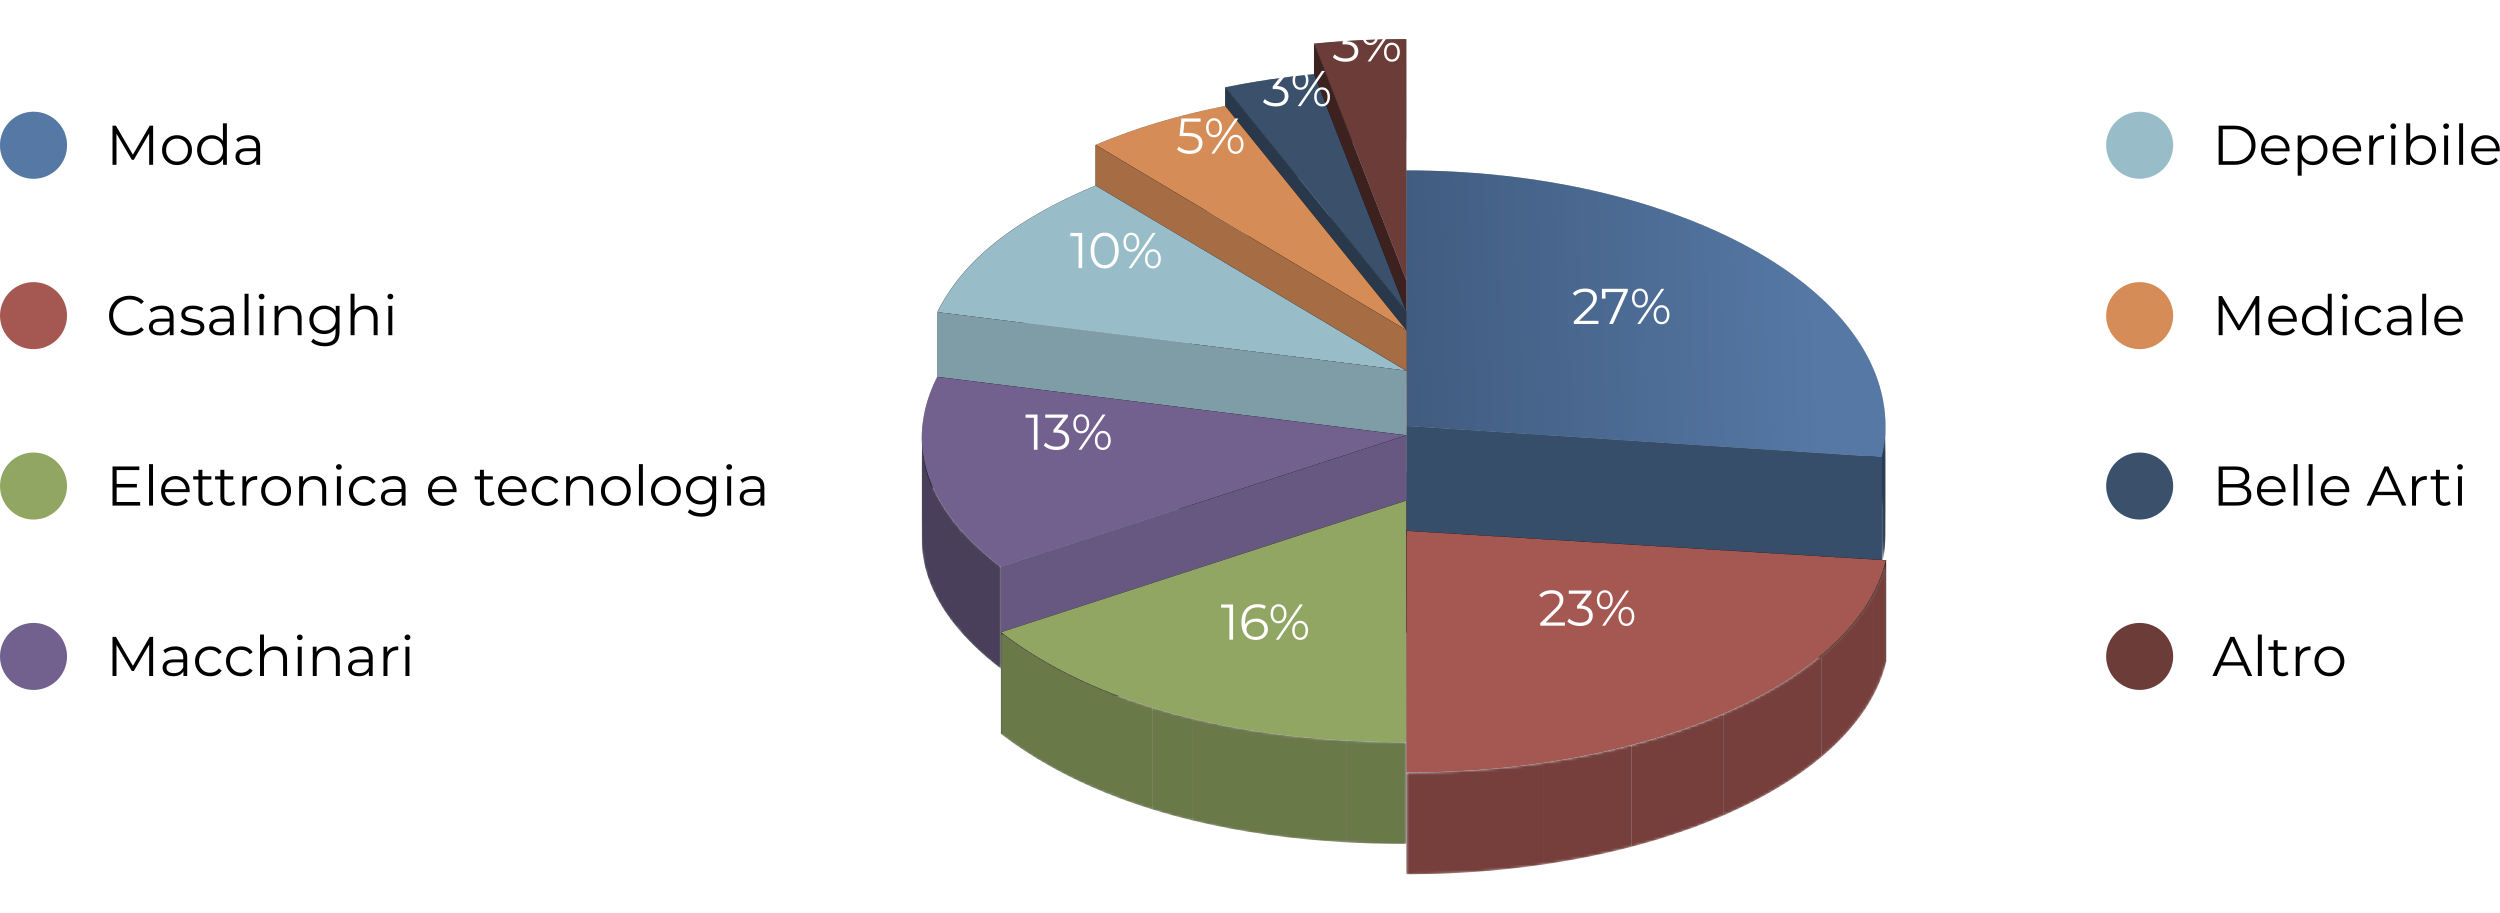 <svg xmlns="http://www.w3.org/2000/svg" fill="none" viewBox="0 0 895 327">
  <circle cx="12" cy="52" r="12" fill="#D9D9D9"/>
  <circle cx="12" cy="52" r="12" fill="#5578A5"/>
  <circle cx="766" cy="52" r="12" fill="#98BDC9"/>
  <circle cx="12" cy="113" r="12" fill="#A55852"/>
  <circle cx="766" cy="113" r="12" fill="#D58C56"/>
  <circle cx="12" cy="174" r="12" fill="#91A662"/>
  <circle cx="766" cy="174" r="12" fill="#3A506B"/>
  <circle cx="12" cy="235" r="12" fill="#72618F"/>
  <circle cx="766" cy="235" r="12" fill="#6C3C38"/>
  <path fill="#000" d="M40.28 59V45h1.22l6.4 10.92h-.64L53.6 45h1.22v14H53.4V47.22h.34l-5.84 10h-.7l-5.88-10h.38V59h-1.42Zm23.082.1c-1.013 0-1.927-.227-2.74-.68-.8-.467-1.433-1.1-1.9-1.9-.467-.813-.7-1.74-.7-2.78 0-1.053.233-1.98.7-2.78.467-.8 1.1-1.427 1.9-1.88.8-.453 1.713-.68 2.74-.68 1.04 0 1.96.227 2.76.68.813.453 1.447 1.08 1.9 1.88.467.8.7 1.727.7 2.78 0 1.04-.233 1.967-.7 2.78-.453.8-1.087 1.433-1.9 1.9-.813.453-1.733.68-2.76.68Zm0-1.26c.76 0 1.433-.167 2.02-.5.587-.347 1.047-.827 1.38-1.44.347-.627.52-1.347.52-2.16 0-.827-.173-1.547-.52-2.16-.333-.613-.793-1.087-1.38-1.42-.587-.347-1.253-.52-2-.52-.747 0-1.413.173-2 .52-.587.333-1.053.807-1.4 1.42-.347.613-.52 1.333-.52 2.16 0 .813.173 1.533.52 2.16.347.613.813 1.093 1.4 1.44.587.333 1.247.5 1.98.5Zm12.439 1.26c-1 0-1.9-.227-2.7-.68-.787-.453-1.407-1.08-1.86-1.88-.453-.813-.68-1.747-.68-2.8 0-1.067.227-2 .68-2.8.453-.8 1.073-1.42 1.86-1.86.8-.453 1.7-.68 2.7-.68.92 0 1.74.207 2.46.62.733.413 1.313 1.02 1.74 1.82.44.787.66 1.753.66 2.9 0 1.133-.213 2.1-.64 2.9-.427.8-1.007 1.413-1.74 1.84-.72.413-1.547.62-2.48.62Zm.1-1.26c.747 0 1.413-.167 2-.5.6-.347 1.067-.827 1.4-1.44.347-.627.52-1.347.52-2.16 0-.827-.173-1.547-.52-2.16-.333-.613-.8-1.087-1.4-1.42-.587-.347-1.253-.52-2-.52-.733 0-1.393.173-1.98.52-.587.333-1.053.807-1.4 1.42-.347.613-.52 1.333-.52 2.16 0 .813.173 1.533.52 2.16.347.613.813 1.093 1.4 1.44.587.333 1.247.5 1.98.5Zm3.96 1.16v-3.16l.14-2.12-.2-2.12v-7.44h1.42V59h-1.36Zm11.895 0v-2.32l-.06-.38v-3.88c0-.893-.253-1.58-.76-2.06-.493-.48-1.233-.72-2.22-.72-.68 0-1.327.113-1.94.34s-1.133.527-1.56.9l-.64-1.06c.533-.453 1.173-.8 1.92-1.04.747-.253 1.533-.38 2.36-.38 1.36 0 2.407.34 3.14 1.02.747.667 1.12 1.687 1.12 3.06V59h-1.36Zm-3.62.1c-.787 0-1.473-.127-2.06-.38-.573-.267-1.013-.627-1.32-1.08-.307-.467-.46-1-.46-1.6 0-.547.127-1.04.38-1.48.267-.453.693-.813 1.28-1.08.6-.28 1.4-.42 2.4-.42h3.62v1.06h-3.58c-1.013 0-1.72.18-2.12.54-.387.36-.58.807-.58 1.34 0 .6.233 1.08.7 1.44.467.36 1.12.54 1.96.54.8 0 1.487-.18 2.06-.54.587-.373 1.013-.907 1.28-1.6l.32.98c-.267.693-.733 1.247-1.4 1.66-.653.413-1.48.62-2.48.62ZM794.28 59V45h5.7c1.493 0 2.8.3 3.92.9 1.133.587 2.013 1.407 2.64 2.46.627 1.053.94 2.267.94 3.64s-.313 2.587-.94 3.64c-.627 1.053-1.507 1.88-2.64 2.48-1.12.587-2.427.88-3.92.88h-5.7Zm1.48-1.28h4.14c1.24 0 2.313-.24 3.22-.72.92-.493 1.633-1.167 2.14-2.02.507-.867.76-1.86.76-2.98 0-1.133-.253-2.127-.76-2.98s-1.22-1.52-2.14-2c-.907-.493-1.98-.74-3.22-.74h-4.14v11.44Zm19.203 1.38c-1.093 0-2.053-.227-2.88-.68-.826-.467-1.473-1.1-1.94-1.9-.466-.813-.7-1.74-.7-2.78 0-1.04.22-1.96.66-2.76.454-.8 1.067-1.427 1.84-1.88.787-.467 1.667-.7 2.64-.7.987 0 1.86.227 2.62.68.774.44 1.38 1.067 1.82 1.88.44.8.66 1.727.66 2.78 0 .067-.006.14-.02.22v.22h-9.14v-1.06h8.38l-.56.42c0-.76-.166-1.433-.5-2.02-.32-.6-.76-1.067-1.32-1.4-.56-.333-1.206-.5-1.94-.5-.72 0-1.366.167-1.94.5-.573.333-1.02.8-1.34 1.4-.32.6-.48 1.287-.48 2.06v.22c0 .8.174 1.507.52 2.12.36.6.854 1.073 1.48 1.42.64.333 1.367.5 2.18.5.64 0 1.234-.113 1.78-.34.56-.227 1.04-.573 1.44-1.04l.8.92c-.466.56-1.053.987-1.76 1.28-.693.293-1.46.44-2.3.44Zm13.031 0c-.907 0-1.727-.207-2.46-.62-.734-.427-1.32-1.033-1.76-1.82-.427-.8-.64-1.773-.64-2.92 0-1.147.213-2.113.64-2.9.426-.8 1.006-1.407 1.74-1.82.733-.413 1.56-.62 2.48-.62 1 0 1.893.227 2.68.68.8.44 1.426 1.067 1.88 1.88.453.8.68 1.727.68 2.78 0 1.067-.227 2-.68 2.8-.454.8-1.08 1.427-1.88 1.88-.787.453-1.68.68-2.68.68Zm-5.42 3.78V48.5h1.36v3.16l-.14 2.1.2 2.12v7h-1.42Zm5.32-5.04c.746 0 1.413-.167 2-.5.586-.347 1.053-.827 1.4-1.44.346-.627.52-1.347.52-2.16 0-.813-.174-1.527-.52-2.14-.347-.613-.814-1.093-1.4-1.44-.587-.347-1.254-.52-2-.52-.747 0-1.42.173-2.02.52-.587.347-1.054.827-1.4 1.44-.334.613-.5 1.327-.5 2.14 0 .813.166 1.533.5 2.16.346.613.813 1.093 1.4 1.44.6.333 1.273.5 2.02.5Zm12.694 1.26c-1.093 0-2.053-.227-2.88-.68-.826-.467-1.473-1.1-1.94-1.9-.466-.813-.7-1.74-.7-2.78 0-1.04.22-1.96.66-2.76.454-.8 1.067-1.427 1.84-1.88.787-.467 1.667-.7 2.64-.7.987 0 1.86.227 2.62.68.774.44 1.38 1.067 1.82 1.88.44.8.66 1.727.66 2.78 0 .067-.006.14-.02.22v.22h-9.14v-1.06h8.38l-.56.42c0-.76-.166-1.433-.5-2.02-.32-.6-.76-1.067-1.32-1.4-.56-.333-1.206-.5-1.94-.5-.72 0-1.366.167-1.94.5-.573.333-1.02.8-1.34 1.4-.32.6-.48 1.287-.48 2.06v.22c0 .8.174 1.507.52 2.12.36.6.854 1.073 1.48 1.42.64.333 1.367.5 2.18.5.64 0 1.234-.113 1.78-.34.56-.227 1.04-.573 1.44-1.04l.8.92c-.466.56-1.053.987-1.76 1.28-.693.293-1.46.44-2.3.44Zm7.611-.1V48.5h1.36v2.86l-.14-.5c.293-.8.786-1.407 1.48-1.82.693-.427 1.553-.64 2.58-.64v1.38h-.16c-.054-.013-.107-.02-.16-.02-1.107 0-1.974.34-2.6 1.02-.627.667-.94 1.62-.94 2.86V59h-1.42Zm7.871 0V48.5h1.42V59h-1.42Zm.72-12.82c-.293 0-.54-.1-.74-.3-.2-.2-.3-.44-.3-.72 0-.28.1-.513.3-.7.2-.2.447-.3.74-.3s.54.093.74.28c.2.187.3.42.3.7 0 .293-.1.54-.3.74-.187.2-.433.3-.74.3Zm10.071 12.92c-.92 0-1.747-.207-2.48-.62-.733-.427-1.313-1.04-1.74-1.84-.427-.8-.64-1.767-.64-2.9 0-1.147.213-2.113.64-2.9.44-.8 1.027-1.407 1.76-1.82.733-.413 1.553-.62 2.46-.62 1 0 1.893.227 2.68.68.8.44 1.427 1.06 1.88 1.86.453.8.68 1.733.68 2.8 0 1.053-.227 1.987-.68 2.8-.453.8-1.08 1.427-1.88 1.88-.787.453-1.68.68-2.68.68Zm-5.42-.1V44.16h1.42v7.44l-.2 2.12.14 2.12V59h-1.36Zm5.32-1.16c.747 0 1.413-.167 2-.5.587-.347 1.053-.827 1.4-1.44.347-.627.52-1.347.52-2.16 0-.827-.173-1.547-.52-2.16-.347-.613-.813-1.087-1.4-1.42-.587-.347-1.253-.52-2-.52-.747 0-1.42.173-2.02.52-.587.333-1.053.807-1.4 1.42-.333.613-.5 1.333-.5 2.16 0 .813.167 1.533.5 2.16.347.613.813 1.093 1.4 1.44.6.333 1.273.5 2.02.5Zm8.235 1.16V48.5h1.42V59h-1.42Zm.72-12.82c-.294 0-.54-.1-.74-.3-.2-.2-.3-.44-.3-.72 0-.28.1-.513.3-.7.2-.2.446-.3.74-.3.293 0 .54.093.74.28.2.187.3.42.3.7 0 .293-.1.54-.3.74-.187.2-.434.3-.74.3ZM880.367 59V44.16h1.42V59h-1.42Zm9.831.1c-1.094 0-2.054-.227-2.88-.68-.827-.467-1.474-1.1-1.94-1.9-.467-.813-.7-1.74-.7-2.78 0-1.04.22-1.96.66-2.76.453-.8 1.066-1.427 1.84-1.88.786-.467 1.666-.7 2.64-.7.986 0 1.86.227 2.62.68.773.44 1.38 1.067 1.82 1.88.44.8.66 1.727.66 2.78 0 .067-.007.14-.02.22v.22h-9.14v-1.06h8.38l-.56.42c0-.76-.167-1.433-.5-2.02-.32-.6-.76-1.067-1.32-1.4-.56-.333-1.207-.5-1.94-.5-.72 0-1.367.167-1.94.5-.574.333-1.02.8-1.34 1.4-.32.6-.48 1.287-.48 2.06v.22c0 .8.173 1.507.52 2.12.36.6.853 1.073 1.48 1.42.64.333 1.366.5 2.18.5.64 0 1.233-.113 1.78-.34.56-.227 1.04-.573 1.44-1.04l.8.92c-.467.56-1.054.987-1.76 1.28-.694.293-1.46.44-2.3.44ZM46.36 120.12c-1.053 0-2.027-.173-2.92-.52-.893-.36-1.667-.86-2.32-1.5-.653-.64-1.167-1.393-1.54-2.26-.36-.867-.54-1.813-.54-2.84s.18-1.973.54-2.84c.373-.867.887-1.62 1.54-2.26.667-.64 1.447-1.133 2.34-1.48.893-.36 1.867-.54 2.92-.54 1.013 0 1.967.173 2.86.52.893.333 1.647.84 2.26 1.52l-.94.94c-.573-.587-1.207-1.007-1.9-1.26-.693-.267-1.44-.4-2.24-.4-.84 0-1.62.147-2.34.44-.72.28-1.347.687-1.88 1.22-.533.52-.953 1.133-1.26 1.84-.293.693-.44 1.46-.44 2.3 0 .84.147 1.613.44 2.32.307.693.727 1.307 1.26 1.84.533.52 1.16.927 1.88 1.22.72.28 1.5.42 2.34.42.8 0 1.547-.133 2.24-.4.693-.267 1.327-.693 1.9-1.28l.94.94c-.613.68-1.367 1.193-2.26 1.54-.893.347-1.853.52-2.88.52Zm14.419-.12v-2.32l-.06-.38v-3.88c0-.893-.253-1.58-.76-2.06-.493-.48-1.233-.72-2.22-.72-.68 0-1.327.113-1.94.34-.613.227-1.133.527-1.56.9l-.64-1.06c.533-.453 1.173-.8 1.92-1.04.747-.253 1.533-.38 2.36-.38 1.36 0 2.407.34 3.14 1.02.747.667 1.12 1.687 1.12 3.06V120h-1.36Zm-3.62.1c-.787 0-1.473-.127-2.06-.38-.573-.267-1.013-.627-1.32-1.08-.307-.467-.46-1-.46-1.6 0-.547.127-1.04.38-1.48.267-.453.693-.813 1.28-1.08.6-.28 1.4-.42 2.4-.42h3.62v1.06h-3.58c-1.013 0-1.72.18-2.12.54-.387.36-.58.807-.58 1.34 0 .6.233 1.08.7 1.44.467.36 1.12.54 1.96.54.8 0 1.487-.18 2.06-.54.587-.373 1.013-.907 1.28-1.6l.32.98c-.267.693-.733 1.247-1.4 1.66-.653.413-1.48.62-2.48.62Zm11.657 0c-.867 0-1.687-.12-2.46-.36-.773-.253-1.38-.567-1.82-.94l.64-1.12c.427.32.973.6 1.64.84.667.227 1.367.34 2.1.34 1 0 1.72-.153 2.16-.46.44-.32.66-.74.66-1.26 0-.387-.127-.687-.38-.9-.24-.227-.56-.393-.96-.5-.4-.12-.847-.22-1.34-.3-.493-.08-.987-.173-1.48-.28-.48-.107-.92-.26-1.32-.46-.4-.213-.727-.5-.98-.86-.24-.36-.36-.84-.36-1.44 0-.573.16-1.087.48-1.54.32-.453.787-.807 1.4-1.06.627-.267 1.387-.4 2.28-.4.68 0 1.36.093 2.04.28.68.173 1.24.407 1.68.7l-.62 1.14c-.467-.32-.967-.547-1.5-.68-.533-.147-1.067-.22-1.6-.22-.947 0-1.647.167-2.1.5-.44.32-.66.733-.66 1.24 0 .4.12.713.36.94.253.227.58.407.98.54.413.12.86.22 1.34.3.493.08.98.18 1.46.3.493.107.94.26 1.34.46.413.187.74.46.98.82.253.347.38.807.38 1.38 0 .613-.173 1.147-.52 1.6-.333.44-.827.787-1.48 1.04-.64.24-1.42.36-2.34.36Zm13.526-.1v-2.32l-.06-.38v-3.88c0-.893-.253-1.58-.76-2.06-.493-.48-1.233-.72-2.22-.72-.68 0-1.327.113-1.94.34-.613.227-1.133.527-1.56.9l-.64-1.06c.533-.453 1.173-.8 1.92-1.04.747-.253 1.533-.38 2.36-.38 1.36 0 2.407.34 3.14 1.02.747.667 1.12 1.687 1.12 3.06V120h-1.36Zm-3.62.1c-.787 0-1.473-.127-2.06-.38-.573-.267-1.013-.627-1.32-1.08-.307-.467-.46-1-.46-1.6 0-.547.127-1.04.38-1.48.267-.453.693-.813 1.28-1.08.6-.28 1.4-.42 2.4-.42h3.62v1.06h-3.58c-1.013 0-1.72.18-2.12.54-.387.36-.58.807-.58 1.34 0 .6.233 1.08.7 1.44.467.36 1.12.54 1.96.54.8 0 1.487-.18 2.06-.54.587-.373 1.013-.907 1.28-1.6l.32.98c-.267.693-.733 1.247-1.4 1.66-.653.413-1.48.62-2.48.62Zm8.837-.1v-14.84h1.42V120h-1.42Zm5.371 0v-10.5h1.42V120h-1.42Zm.72-12.82c-.293 0-.54-.1-.74-.3-.2-.2-.3-.44-.3-.72 0-.28.1-.513.3-.7.2-.2.447-.3.74-.3.293 0 .54.093.74.28.2.187.3.42.3.7 0 .293-.1.54-.3.74-.187.2-.433.3-.74.3Zm10.011 2.22c.854 0 1.6.167 2.24.5.654.32 1.16.813 1.52 1.48.374.667.56 1.507.56 2.52v6.1h-1.42v-5.96c0-1.107-.28-1.94-.84-2.5-.546-.573-1.32-.86-2.32-.86-.746 0-1.4.153-1.96.46-.546.293-.973.727-1.28 1.3-.293.56-.44 1.24-.44 2.04V120h-1.42v-10.5h1.36v2.88l-.22-.54c.333-.76.867-1.353 1.6-1.78.734-.44 1.607-.66 2.62-.66Zm12.636 14.58c-.96 0-1.88-.14-2.76-.42-.88-.28-1.593-.68-2.14-1.2l.72-1.08c.493.44 1.1.787 1.82 1.04.733.267 1.507.4 2.32.4 1.333 0 2.313-.313 2.94-.94.627-.613.94-1.573.94-2.88v-2.62l.2-1.8-.14-1.8v-3.18h1.36v9.22c0 1.813-.447 3.14-1.34 3.98-.88.853-2.187 1.28-3.92 1.28Zm-.26-4.38c-1 0-1.9-.213-2.7-.64-.8-.44-1.433-1.047-1.9-1.82-.453-.773-.68-1.66-.68-2.66 0-1 .227-1.88.68-2.64.467-.773 1.1-1.373 1.9-1.8.8-.427 1.7-.64 2.7-.64.933 0 1.773.193 2.52.58.747.387 1.34.96 1.78 1.72.44.76.66 1.687.66 2.78 0 1.093-.22 2.02-.66 2.78-.44.76-1.033 1.34-1.78 1.74-.747.4-1.587.6-2.52.6Zm.14-1.26c.773 0 1.46-.16 2.06-.48.6-.333 1.073-.787 1.42-1.36.347-.587.52-1.26.52-2.02s-.173-1.427-.52-2c-.347-.573-.82-1.02-1.42-1.34-.6-.333-1.287-.5-2.06-.5-.76 0-1.447.167-2.06.5-.6.32-1.073.767-1.42 1.34-.333.573-.5 1.24-.5 2s.167 1.433.5 2.02c.347.573.82 1.027 1.42 1.36.613.32 1.3.48 2.06.48Zm14.691-8.94c.854 0 1.6.167 2.24.5.654.32 1.16.813 1.52 1.48.374.667.56 1.507.56 2.52v6.1h-1.42v-5.96c0-1.107-.28-1.94-.84-2.5-.546-.573-1.32-.86-2.32-.86-.746 0-1.4.153-1.96.46-.546.293-.973.727-1.28 1.3-.293.56-.44 1.24-.44 2.04V120h-1.42v-14.84h1.42v7.22l-.28-.54c.334-.76.867-1.353 1.6-1.78.734-.44 1.607-.66 2.62-.66Zm8.156 10.6v-10.5h1.42V120h-1.42Zm.72-12.82c-.293 0-.54-.1-.74-.3-.2-.2-.3-.44-.3-.72 0-.28.1-.513.3-.7.2-.2.447-.3.74-.3s.54.093.74.28c.2.187.3.42.3.7 0 .293-.1.54-.3.74-.187.2-.433.3-.74.3ZM794.28 120v-14h1.22l6.4 10.92h-.64L807.6 106h1.22v14h-1.42v-11.78h.34l-5.84 10h-.7l-5.88-10h.38V120h-1.42Zm23.262.1c-1.094 0-2.054-.227-2.88-.68-.827-.467-1.474-1.1-1.94-1.9-.467-.813-.7-1.74-.7-2.78 0-1.04.22-1.96.66-2.76.453-.8 1.066-1.427 1.84-1.88.786-.467 1.666-.7 2.64-.7.986 0 1.86.227 2.62.68.773.44 1.38 1.067 1.82 1.88.44.8.66 1.727.66 2.78 0 .067-.007.14-.02.22v.22h-9.14v-1.06h8.38l-.56.42c0-.76-.167-1.433-.5-2.02-.32-.6-.76-1.067-1.32-1.4-.56-.333-1.207-.5-1.94-.5-.72 0-1.367.167-1.94.5-.574.333-1.02.8-1.34 1.4-.32.6-.48 1.287-.48 2.06v.22c0 .8.173 1.507.52 2.12.36.6.853 1.073 1.48 1.42.64.333 1.366.5 2.18.5.64 0 1.233-.113 1.78-.34.56-.227 1.04-.573 1.44-1.04l.8.92c-.467.56-1.054.987-1.76 1.28-.694.293-1.46.44-2.3.44Zm11.79 0c-1 0-1.9-.227-2.7-.68-.787-.453-1.407-1.08-1.86-1.88-.453-.813-.68-1.747-.68-2.8 0-1.067.227-2 .68-2.8.453-.8 1.073-1.42 1.86-1.86.8-.453 1.7-.68 2.7-.68.92 0 1.74.207 2.46.62.733.413 1.313 1.02 1.74 1.82.44.787.66 1.753.66 2.9 0 1.133-.213 2.1-.64 2.9-.427.8-1.007 1.413-1.74 1.84-.72.413-1.547.62-2.48.62Zm.1-1.26c.747 0 1.413-.167 2-.5.6-.347 1.067-.827 1.4-1.44.347-.627.52-1.347.52-2.16 0-.827-.173-1.547-.52-2.16-.333-.613-.8-1.087-1.4-1.42-.587-.347-1.253-.52-2-.52-.733 0-1.393.173-1.98.52-.587.333-1.053.807-1.4 1.42-.347.613-.52 1.333-.52 2.16 0 .813.173 1.533.52 2.16.347.613.813 1.093 1.4 1.44.587.333 1.247.5 1.98.5Zm3.96 1.16v-3.16l.14-2.12-.2-2.12v-7.44h1.42V120h-1.36Zm5.315 0v-10.5h1.42V120h-1.42Zm.72-12.82c-.294 0-.54-.1-.74-.3-.2-.2-.3-.44-.3-.72 0-.28.1-.513.3-.7.2-.2.446-.3.74-.3.293 0 .54.093.74.28.2.187.3.42.3.7 0 .293-.1.54-.3.74-.187.2-.434.3-.74.3Zm9.011 12.92c-1.04 0-1.974-.227-2.8-.68-.814-.467-1.454-1.1-1.92-1.9-.467-.813-.7-1.74-.7-2.78 0-1.053.233-1.98.7-2.78.466-.8 1.106-1.427 1.92-1.88.826-.453 1.76-.68 2.8-.68.893 0 1.7.173 2.42.52.72.347 1.286.867 1.7 1.56l-1.06.72c-.36-.533-.807-.927-1.34-1.18-.534-.253-1.114-.38-1.74-.38-.747 0-1.42.173-2.02.52-.6.333-1.074.807-1.42 1.42-.347.613-.52 1.333-.52 2.16 0 .827.173 1.547.52 2.16.346.613.82 1.093 1.42 1.44.6.333 1.273.5 2.02.5.626 0 1.206-.127 1.74-.38.533-.253.98-.64 1.34-1.16l1.06.72c-.414.68-.98 1.2-1.7 1.56-.72.347-1.527.52-2.42.52Zm13.489-.1v-2.32l-.06-.38v-3.88c0-.893-.253-1.58-.76-2.06-.493-.48-1.233-.72-2.22-.72-.68 0-1.326.113-1.94.34-.613.227-1.133.527-1.56.9l-.64-1.06c.534-.453 1.174-.8 1.92-1.04.747-.253 1.534-.38 2.36-.38 1.36 0 2.407.34 3.14 1.02.747.667 1.12 1.687 1.12 3.06V120h-1.36Zm-3.62.1c-.786 0-1.473-.127-2.06-.38-.573-.267-1.013-.627-1.32-1.08-.306-.467-.46-1-.46-1.6 0-.547.127-1.04.38-1.48.267-.453.694-.813 1.28-1.08.6-.28 1.4-.42 2.4-.42h3.62v1.06h-3.58c-1.013 0-1.72.18-2.12.54-.386.36-.58.807-.58 1.34 0 .6.234 1.08.7 1.44.467.36 1.12.54 1.96.54.8 0 1.487-.18 2.06-.54.587-.373 1.014-.907 1.28-1.6l.32.98c-.266.693-.733 1.247-1.4 1.66-.653.413-1.48.62-2.48.62Zm8.837-.1v-14.84h1.42V120h-1.42Zm9.831.1c-1.093 0-2.053-.227-2.88-.68-.827-.467-1.473-1.1-1.94-1.9-.467-.813-.7-1.74-.7-2.78 0-1.04.22-1.96.66-2.76.453-.8 1.067-1.427 1.84-1.88.787-.467 1.667-.7 2.64-.7.987 0 1.86.227 2.62.68.773.44 1.38 1.067 1.82 1.88.44.8.66 1.727.66 2.78 0 .067-.007.14-.02.22v.22h-9.14v-1.06h8.38l-.56.42c0-.76-.167-1.433-.5-2.02-.32-.6-.76-1.067-1.32-1.4-.56-.333-1.207-.5-1.94-.5-.72 0-1.367.167-1.94.5-.573.333-1.02.8-1.34 1.4-.32.6-.48 1.287-.48 2.06v.22c0 .8.173 1.507.52 2.12.36.6.853 1.073 1.48 1.42.64.333 1.367.5 2.18.5.64 0 1.233-.113 1.78-.34.56-.227 1.04-.573 1.44-1.04l.8.92c-.467.56-1.053.987-1.76 1.28-.693.293-1.46.44-2.3.44ZM41.6 173.26H49v1.26h-7.4v-1.26Zm.16 6.46h8.42V181h-9.9v-14h9.6v1.28h-8.12v11.44ZM53.359 181v-14.84h1.42V181h-1.42Zm9.831.1c-1.093 0-2.053-.227-2.88-.68-.827-.467-1.473-1.1-1.94-1.9-.467-.813-.7-1.74-.7-2.78 0-1.04.22-1.96.66-2.76.453-.8 1.067-1.427 1.84-1.88.787-.467 1.667-.7 2.64-.7.987 0 1.86.227 2.62.68.773.44 1.38 1.067 1.82 1.88.44.8.66 1.727.66 2.78 0 .067-.007.14-.02.22v.22h-9.14v-1.06h8.38l-.56.42c0-.76-.167-1.433-.5-2.02-.32-.6-.76-1.067-1.32-1.4-.56-.333-1.207-.5-1.94-.5-.72 0-1.367.167-1.94.5-.573.333-1.02.8-1.34 1.4-.32.6-.48 1.287-.48 2.06v.22c0 .8.173 1.507.52 2.12.36.6.853 1.073 1.48 1.42.64.333 1.367.5 2.18.5.64 0 1.233-.113 1.78-.34.56-.227 1.04-.573 1.44-1.04l.8.92c-.467.56-1.053.987-1.76 1.28-.693.293-1.46.44-2.3.44Zm10.93 0c-.987 0-1.747-.267-2.28-.8-.533-.533-.8-1.287-.8-2.26v-9.86h1.42v9.78c0 .613.153 1.087.46 1.42.32.333.773.5 1.36.5.627 0 1.147-.18 1.56-.54l.5 1.02c-.28.253-.62.44-1.02.56-.387.12-.787.18-1.2.18Zm-4.96-9.42v-1.18h6.5v1.18h-6.5Zm12.812 9.42c-.987 0-1.747-.267-2.28-.8-.533-.533-.8-1.287-.8-2.26v-9.86h1.42v9.78c0 .613.153 1.087.46 1.42.32.333.773.5 1.36.5.627 0 1.147-.18 1.56-.54l.5 1.02c-.28.253-.62.44-1.02.56-.387.12-.787.18-1.2.18Zm-4.96-9.42v-1.18h6.5v1.18h-6.5Zm9.765 9.32v-10.5h1.36v2.86l-.14-.5c.293-.8.787-1.407 1.48-1.82.693-.427 1.553-.64 2.58-.64v1.38h-.16c-.053-.013-.107-.02-.16-.02-1.107 0-1.973.34-2.6 1.02-.627.667-.94 1.62-.94 2.86V181h-1.42Zm12.053.1c-1.013 0-1.927-.227-2.74-.68-.8-.467-1.433-1.1-1.9-1.9-.467-.813-.7-1.74-.7-2.78 0-1.053.233-1.98.7-2.78.467-.8 1.1-1.427 1.9-1.88.8-.453 1.713-.68 2.74-.68 1.04 0 1.96.227 2.76.68.814.453 1.447 1.08 1.9 1.88.467.8.7 1.727.7 2.78 0 1.04-.233 1.967-.7 2.78-.453.8-1.086 1.433-1.9 1.9-.813.453-1.733.68-2.76.68Zm0-1.26c.76 0 1.434-.167 2.02-.5.587-.347 1.047-.827 1.38-1.44.347-.627.52-1.347.52-2.16 0-.827-.173-1.547-.52-2.16-.333-.613-.793-1.087-1.38-1.42-.586-.347-1.253-.52-2-.52-.747 0-1.413.173-2 .52-.587.333-1.053.807-1.4 1.42-.347.613-.52 1.333-.52 2.16 0 .813.173 1.533.52 2.16.347.613.813 1.093 1.4 1.44.587.333 1.247.5 1.98.5Zm13.619-9.44c.854 0 1.6.167 2.24.5.654.32 1.16.813 1.52 1.48.374.667.56 1.507.56 2.52v6.1h-1.42v-5.96c0-1.107-.28-1.94-.84-2.5-.546-.573-1.32-.86-2.32-.86-.746 0-1.4.153-1.96.46-.546.293-.973.727-1.28 1.3-.293.56-.44 1.24-.44 2.04V181h-1.42v-10.5h1.36v2.88l-.22-.54c.334-.76.867-1.353 1.6-1.78.734-.44 1.607-.66 2.62-.66Zm8.156 10.6v-10.5h1.42V181h-1.42Zm.72-12.82c-.293 0-.54-.1-.74-.3-.2-.2-.3-.44-.3-.72 0-.28.1-.513.3-.7.2-.2.447-.3.74-.3s.54.093.74.28c.2.187.3.42.3.7 0 .293-.1.54-.3.74-.187.2-.433.3-.74.3Zm9.011 12.92c-1.04 0-1.973-.227-2.8-.68-.813-.467-1.453-1.1-1.92-1.9-.467-.813-.7-1.74-.7-2.78 0-1.053.233-1.98.7-2.78.467-.8 1.107-1.427 1.92-1.88.827-.453 1.76-.68 2.8-.68.893 0 1.7.173 2.42.52.72.347 1.287.867 1.7 1.56l-1.06.72c-.36-.533-.807-.927-1.34-1.18-.533-.253-1.113-.38-1.74-.38-.747 0-1.42.173-2.02.52-.6.333-1.073.807-1.42 1.42-.347.613-.52 1.333-.52 2.16 0 .827.173 1.547.52 2.16.347.613.82 1.093 1.42 1.44.6.333 1.273.5 2.02.5.627 0 1.207-.127 1.74-.38.533-.253.98-.64 1.34-1.16l1.06.72c-.413.68-.98 1.2-1.7 1.56-.72.347-1.527.52-2.42.52Zm13.49-.1v-2.32l-.06-.38v-3.88c0-.893-.254-1.58-.76-2.06-.494-.48-1.234-.72-2.22-.72-.68 0-1.327.113-1.94.34-.614.227-1.134.527-1.56.9l-.64-1.06c.533-.453 1.173-.8 1.92-1.04.746-.253 1.533-.38 2.36-.38 1.36 0 2.406.34 3.14 1.02.746.667 1.12 1.687 1.12 3.06V181h-1.36Zm-3.62.1c-.787 0-1.474-.127-2.06-.38-.574-.267-1.014-.627-1.32-1.08-.307-.467-.46-1-.46-1.6 0-.547.126-1.04.38-1.48.266-.453.693-.813 1.28-1.08.6-.28 1.4-.42 2.4-.42h3.62v1.06h-3.58c-1.014 0-1.72.18-2.12.54-.387.36-.58.807-.58 1.34 0 .6.233 1.08.7 1.44.466.36 1.12.54 1.96.54.8 0 1.486-.18 2.06-.54.586-.373 1.013-.907 1.28-1.6l.32.98c-.267.693-.734 1.247-1.4 1.66-.654.413-1.48.62-2.48.62Zm18.531 0c-1.093 0-2.053-.227-2.88-.68-.827-.467-1.473-1.1-1.94-1.9-.467-.813-.7-1.74-.7-2.78 0-1.04.22-1.96.66-2.76.453-.8 1.067-1.427 1.84-1.88.787-.467 1.667-.7 2.64-.7.987 0 1.86.227 2.62.68.773.44 1.38 1.067 1.82 1.88.44.8.66 1.727.66 2.78 0 .067-.007.14-.02.22v.22h-9.14v-1.06h8.38l-.56.42c0-.76-.167-1.433-.5-2.02-.32-.6-.76-1.067-1.32-1.4-.56-.333-1.207-.5-1.94-.5-.72 0-1.367.167-1.94.5-.573.333-1.02.8-1.34 1.4-.32.6-.48 1.287-.48 2.06v.22c0 .8.173 1.507.52 2.12.36.6.853 1.073 1.48 1.42.64.333 1.367.5 2.18.5.64 0 1.233-.113 1.78-.34.56-.227 1.04-.573 1.44-1.04l.8.92c-.467.56-1.053.987-1.76 1.28-.693.293-1.46.44-2.3.44Zm16.165 0c-.987 0-1.747-.267-2.28-.8-.534-.533-.8-1.287-.8-2.26v-9.86h1.42v9.78c0 .613.153 1.087.46 1.42.32.333.773.5 1.36.5.626 0 1.146-.18 1.56-.54l.5 1.02c-.28.253-.62.44-1.02.56-.387.12-.787.18-1.2.18Zm-4.96-9.42v-1.18h6.5v1.18h-6.5Zm13.853 9.42c-1.093 0-2.053-.227-2.88-.68-.826-.467-1.473-1.1-1.94-1.9-.466-.813-.7-1.74-.7-2.78 0-1.04.22-1.96.66-2.76.454-.8 1.067-1.427 1.84-1.88.787-.467 1.667-.7 2.64-.7.987 0 1.86.227 2.62.68.774.44 1.38 1.067 1.82 1.88.44.8.66 1.727.66 2.78 0 .067-.006.14-.02.22v.22h-9.14v-1.06h8.38l-.56.42c0-.76-.166-1.433-.5-2.02-.32-.6-.76-1.067-1.32-1.4-.56-.333-1.206-.5-1.94-.5-.72 0-1.366.167-1.94.5-.573.333-1.02.8-1.34 1.4-.32.6-.48 1.287-.48 2.06v.22c0 .8.174 1.507.52 2.12.36.6.854 1.073 1.48 1.42.64.333 1.367.5 2.18.5.64 0 1.234-.113 1.78-.34.56-.227 1.04-.573 1.44-1.04l.8.92c-.466.56-1.053.987-1.76 1.28-.693.293-1.46.44-2.3.44Zm11.971 0c-1.04 0-1.974-.227-2.8-.68-.814-.467-1.454-1.1-1.92-1.9-.467-.813-.7-1.74-.7-2.78 0-1.053.233-1.98.7-2.78.466-.8 1.106-1.427 1.92-1.88.826-.453 1.76-.68 2.8-.68.893 0 1.7.173 2.42.52.72.347 1.286.867 1.7 1.56l-1.06.72c-.36-.533-.807-.927-1.34-1.18-.534-.253-1.114-.38-1.74-.38-.747 0-1.42.173-2.02.52-.6.333-1.074.807-1.42 1.42-.347.613-.52 1.333-.52 2.16 0 .827.173 1.547.52 2.16.346.613.82 1.093 1.42 1.44.6.333 1.273.5 2.02.5.626 0 1.206-.127 1.74-.38.533-.253.98-.64 1.34-1.16l1.06.72c-.414.68-.98 1.2-1.7 1.56-.72.347-1.527.52-2.42.52Zm12.269-10.7c.854 0 1.6.167 2.24.5.654.32 1.16.813 1.52 1.48.374.667.56 1.507.56 2.52v6.1h-1.42v-5.96c0-1.107-.28-1.94-.84-2.5-.546-.573-1.32-.86-2.32-.86-.746 0-1.4.153-1.96.46-.546.293-.973.727-1.28 1.3-.293.56-.44 1.24-.44 2.04V181h-1.42v-10.5h1.36v2.88l-.22-.54c.334-.76.867-1.353 1.6-1.78.734-.44 1.607-.66 2.62-.66Zm12.436 10.7c-1.013 0-1.927-.227-2.74-.68-.8-.467-1.433-1.1-1.9-1.9-.467-.813-.7-1.74-.7-2.78 0-1.053.233-1.98.7-2.78.467-.8 1.1-1.427 1.9-1.88.8-.453 1.713-.68 2.74-.68 1.04 0 1.96.227 2.76.68.813.453 1.447 1.08 1.9 1.88.467.8.7 1.727.7 2.78 0 1.04-.233 1.967-.7 2.78-.453.8-1.087 1.433-1.9 1.9-.813.453-1.733.68-2.76.68Zm0-1.26c.76 0 1.433-.167 2.02-.5.587-.347 1.047-.827 1.38-1.44.347-.627.52-1.347.52-2.16 0-.827-.173-1.547-.52-2.16-.333-.613-.793-1.087-1.38-1.42-.587-.347-1.253-.52-2-.52-.747 0-1.413.173-2 .52-.587.333-1.053.807-1.4 1.42-.347.613-.52 1.333-.52 2.16 0 .813.173 1.533.52 2.16.347.613.813 1.093 1.4 1.44.587.333 1.247.5 1.98.5Zm8.259 1.16v-14.84h1.42V181h-1.42Zm9.651.1c-1.013 0-1.927-.227-2.74-.68-.8-.467-1.433-1.1-1.9-1.9-.467-.813-.7-1.74-.7-2.78 0-1.053.233-1.98.7-2.78.467-.8 1.1-1.427 1.9-1.88.8-.453 1.713-.68 2.74-.68 1.04 0 1.96.227 2.76.68.813.453 1.447 1.08 1.9 1.88.467.8.7 1.727.7 2.78 0 1.04-.233 1.967-.7 2.78-.453.8-1.087 1.433-1.9 1.9-.813.453-1.733.68-2.76.68Zm0-1.26c.76 0 1.433-.167 2.02-.5.587-.347 1.047-.827 1.38-1.44.347-.627.52-1.347.52-2.16 0-.827-.173-1.547-.52-2.16-.333-.613-.793-1.087-1.38-1.42-.587-.347-1.253-.52-2-.52-.747 0-1.413.173-2 .52-.587.333-1.053.807-1.4 1.42-.347.613-.52 1.333-.52 2.16 0 .813.173 1.533.52 2.16.347.613.813 1.093 1.4 1.44.587.333 1.247.5 1.98.5Zm12.739 5.14c-.96 0-1.88-.14-2.76-.42-.88-.28-1.593-.68-2.14-1.2l.72-1.08c.493.44 1.1.787 1.82 1.04.733.267 1.507.4 2.32.4 1.333 0 2.313-.313 2.94-.94.627-.613.94-1.573.94-2.88v-2.62l.2-1.8-.14-1.8v-3.18h1.36v9.22c0 1.813-.447 3.14-1.34 3.98-.88.853-2.187 1.28-3.92 1.28Zm-.26-4.38c-1 0-1.9-.213-2.7-.64-.8-.44-1.433-1.047-1.9-1.82-.453-.773-.68-1.66-.68-2.66 0-1 .227-1.88.68-2.64.467-.773 1.1-1.373 1.9-1.8.8-.427 1.7-.64 2.7-.64.933 0 1.773.193 2.52.58.747.387 1.34.96 1.78 1.72.44.76.66 1.687.66 2.78 0 1.093-.22 2.02-.66 2.78-.44.76-1.033 1.34-1.78 1.74-.747.4-1.587.6-2.52.6Zm.14-1.26c.773 0 1.46-.16 2.06-.48.6-.333 1.073-.787 1.42-1.36.347-.587.52-1.26.52-2.02s-.173-1.427-.52-2c-.347-.573-.82-1.02-1.42-1.34-.6-.333-1.287-.5-2.06-.5-.76 0-1.447.167-2.06.5-.6.32-1.073.767-1.42 1.34-.333.573-.5 1.24-.5 2s.167 1.433.5 2.02c.347.573.82 1.027 1.42 1.36.613.32 1.3.48 2.06.48Zm9.332 1.66v-10.5h1.42V181h-1.42Zm.72-12.82c-.294 0-.54-.1-.74-.3-.2-.2-.3-.44-.3-.72 0-.28.1-.513.3-.7.2-.2.446-.3.74-.3.293 0 .54.093.74.28.2.187.3.42.3.7 0 .293-.1.54-.3.74-.187.2-.434.3-.74.3ZM272.283 181v-2.32l-.06-.38v-3.88c0-.893-.254-1.58-.76-2.06-.494-.48-1.234-.72-2.22-.72-.68 0-1.327.113-1.94.34-.614.227-1.134.527-1.56.9l-.64-1.06c.533-.453 1.173-.8 1.92-1.04.746-.253 1.533-.38 2.36-.38 1.36 0 2.406.34 3.14 1.02.746.667 1.12 1.687 1.12 3.06V181h-1.36Zm-3.62.1c-.787 0-1.474-.127-2.06-.38-.574-.267-1.014-.627-1.32-1.08-.307-.467-.46-1-.46-1.6 0-.547.126-1.04.38-1.48.266-.453.693-.813 1.28-1.08.6-.28 1.4-.42 2.4-.42h3.62v1.06h-3.58c-1.014 0-1.72.18-2.12.54-.387.36-.58.807-.58 1.34 0 .6.233 1.08.7 1.44.466.36 1.12.54 1.96.54.8 0 1.486-.18 2.06-.54.586-.373 1.013-.907 1.28-1.6l.32.98c-.267.693-.734 1.247-1.4 1.66-.654.413-1.48.62-2.48.62Zm525.617-.1v-14h6.04c1.56 0 2.767.313 3.62.94.867.627 1.3 1.513 1.3 2.66 0 .76-.18 1.4-.54 1.92-.347.52-.827.913-1.44 1.18-.6.267-1.26.4-1.98.4l.34-.48c.893 0 1.66.14 2.3.42.653.267 1.16.673 1.52 1.22.36.533.54 1.2.54 2 0 1.187-.44 2.107-1.32 2.76-.867.653-2.18.98-3.94.98h-6.44Zm1.48-1.22h4.94c1.227 0 2.167-.207 2.82-.62.653-.427.98-1.1.98-2.02 0-.907-.327-1.567-.98-1.98-.653-.427-1.593-.64-2.82-.64h-5.1v-1.22h4.62c1.12 0 1.987-.213 2.6-.64.627-.427.94-1.06.94-1.9 0-.853-.313-1.487-.94-1.9-.613-.427-1.48-.64-2.6-.64h-4.46v11.56Zm17.758 1.32c-1.093 0-2.053-.227-2.88-.68-.827-.467-1.473-1.1-1.94-1.9-.467-.813-.7-1.74-.7-2.78 0-1.04.22-1.96.66-2.76.453-.8 1.067-1.427 1.84-1.88.787-.467 1.667-.7 2.64-.7.987 0 1.86.227 2.62.68.773.44 1.38 1.067 1.82 1.88.44.8.66 1.727.66 2.78 0 .067-.007.14-.02.22v.22h-9.14v-1.06h8.38l-.56.42c0-.76-.167-1.433-.5-2.02-.32-.6-.76-1.067-1.32-1.4-.56-.333-1.207-.5-1.94-.5-.72 0-1.367.167-1.94.5-.573.333-1.02.8-1.34 1.4-.32.6-.48 1.287-.48 2.06v.22c0 .8.173 1.507.52 2.12.36.6.853 1.073 1.48 1.42.64.333 1.367.5 2.18.5.64 0 1.233-.113 1.78-.34.56-.227 1.04-.573 1.44-1.04l.8.92c-.467.56-1.053.987-1.76 1.28-.693.293-1.46.44-2.3.44Zm7.61-.1v-14.84h1.42V181h-1.42Zm5.372 0v-14.84h1.42V181h-1.42Zm9.831.1c-1.094 0-2.054-.227-2.88-.68-.827-.467-1.474-1.1-1.94-1.9-.467-.813-.7-1.74-.7-2.78 0-1.04.22-1.96.66-2.76.453-.8 1.066-1.427 1.84-1.88.786-.467 1.666-.7 2.64-.7.986 0 1.86.227 2.62.68.773.44 1.38 1.067 1.82 1.88.44.8.66 1.727.66 2.78 0 .067-.007.14-.02.22v.22h-9.14v-1.06h8.38l-.56.42c0-.76-.167-1.433-.5-2.02-.32-.6-.76-1.067-1.32-1.4-.56-.333-1.207-.5-1.94-.5-.72 0-1.367.167-1.94.5-.574.333-1.02.8-1.34 1.4-.32.6-.48 1.287-.48 2.06v.22c0 .8.173 1.507.52 2.12.36.6.853 1.073 1.48 1.42.64.333 1.366.5 2.18.5.64 0 1.233-.113 1.78-.34.56-.227 1.04-.573 1.44-1.04l.8.92c-.467.56-1.054.987-1.76 1.28-.694.293-1.46.44-2.3.44Zm10.904-.1 6.4-14h1.46l6.4 14h-1.56l-5.88-13.14h.6l-5.88 13.14h-1.54Zm2.52-3.74.44-1.2h8.14l.44 1.2h-9.02Zm13.756 3.74v-10.5h1.36v2.86l-.14-.5c.294-.8.787-1.407 1.48-1.82.694-.427 1.554-.64 2.58-.64v1.38h-.16c-.053-.013-.106-.02-.16-.02-1.106 0-1.973.34-2.6 1.02-.626.667-.94 1.62-.94 2.86V181h-1.42Zm11.641.1c-.987 0-1.747-.267-2.28-.8-.534-.533-.8-1.287-.8-2.26v-9.86h1.42v9.78c0 .613.153 1.087.46 1.42.32.333.773.5 1.36.5.626 0 1.146-.18 1.56-.54l.5 1.02c-.28.253-.62.44-1.02.56-.387.12-.787.18-1.2.18Zm-4.96-9.42v-1.18h6.5v1.18h-6.5Zm9.765 9.32v-10.5h1.42V181h-1.42Zm.72-12.82c-.294 0-.54-.1-.74-.3-.2-.2-.3-.44-.3-.72 0-.28.1-.513.3-.7.2-.2.446-.3.74-.3.293 0 .54.093.74.28.2.187.3.42.3.7 0 .293-.1.54-.3.74-.187.2-.434.3-.74.3ZM40.28 242v-14h1.22l6.4 10.92h-.64L53.6 228h1.22v14H53.4v-11.78h.34l-5.84 10h-.7l-5.88-10h.38V242h-1.42Zm25.382 0v-2.32l-.06-.38v-3.88c0-.893-.253-1.58-.76-2.06-.493-.48-1.233-.72-2.22-.72-.68 0-1.327.113-1.94.34-.613.227-1.133.527-1.56.9l-.64-1.06c.533-.453 1.173-.8 1.92-1.04.747-.253 1.533-.38 2.36-.38 1.36 0 2.407.34 3.14 1.02.747.667 1.12 1.687 1.12 3.06V242h-1.36Zm-3.62.1c-.787 0-1.473-.127-2.06-.38-.573-.267-1.013-.627-1.32-1.08-.307-.467-.46-1-.46-1.6 0-.547.127-1.04.38-1.48.267-.453.693-.813 1.28-1.08.6-.28 1.4-.42 2.4-.42h3.62v1.06h-3.58c-1.013 0-1.72.18-2.12.54-.387.36-.58.807-.58 1.34 0 .6.233 1.08.7 1.44.467.36 1.12.54 1.96.54.8 0 1.487-.18 2.06-.54.587-.373 1.013-.907 1.28-1.6l.32.98c-.267.693-.733 1.247-1.4 1.66-.653.413-1.48.62-2.48.62Zm13.197 0c-1.04 0-1.973-.227-2.8-.68-.813-.467-1.453-1.1-1.92-1.9-.467-.813-.7-1.74-.7-2.78 0-1.053.233-1.98.7-2.78.467-.8 1.107-1.427 1.92-1.88.827-.453 1.76-.68 2.8-.68.893 0 1.7.173 2.42.52.72.347 1.287.867 1.7 1.56l-1.06.72c-.36-.533-.807-.927-1.34-1.18-.533-.253-1.113-.38-1.74-.38-.747 0-1.42.173-2.02.52-.6.333-1.073.807-1.42 1.42-.347.613-.52 1.333-.52 2.16 0 .827.173 1.547.52 2.16.347.613.82 1.093 1.42 1.44.6.333 1.273.5 2.02.5.627 0 1.207-.127 1.74-.38.533-.253.98-.64 1.34-1.16l1.06.72c-.413.68-.98 1.2-1.7 1.56-.72.347-1.527.52-2.42.52Zm11.094 0c-1.04 0-1.973-.227-2.8-.68-.813-.467-1.453-1.1-1.92-1.9-.467-.813-.7-1.74-.7-2.78 0-1.053.233-1.98.7-2.78.467-.8 1.107-1.427 1.92-1.88.827-.453 1.76-.68 2.8-.68.893 0 1.7.173 2.42.52.72.347 1.287.867 1.7 1.56l-1.06.72c-.36-.533-.807-.927-1.34-1.18-.533-.253-1.113-.38-1.74-.38-.747 0-1.42.173-2.02.52-.6.333-1.073.807-1.42 1.42-.347.613-.52 1.333-.52 2.16 0 .827.173 1.547.52 2.16.347.613.82 1.093 1.42 1.44.6.333 1.273.5 2.02.5.627 0 1.207-.127 1.74-.38.533-.253.98-.64 1.34-1.16l1.06.72c-.413.68-.98 1.2-1.7 1.56-.72.347-1.527.52-2.42.52Zm12.113-10.7c.853 0 1.599.167 2.24.5.654.32 1.16.813 1.52 1.48.374.667.56 1.507.56 2.52v6.1h-1.42v-5.96c0-1.107-.28-1.94-.84-2.5-.546-.573-1.319-.86-2.32-.86-.747 0-1.4.153-1.96.46-.547.293-.973.727-1.28 1.3-.293.56-.44 1.24-.44 2.04V242h-1.42v-14.84h1.42v7.22l-.28-.54c.333-.76.867-1.353 1.6-1.78.733-.44 1.607-.66 2.62-.66Zm8.155 10.6v-10.5h1.42V242h-1.42Zm.72-12.82c-.293 0-.54-.1-.74-.3-.2-.2-.3-.44-.3-.72 0-.28.1-.513.3-.7.2-.2.447-.3.74-.3s.54.093.74.28c.2.187.3.42.3.7 0 .293-.1.54-.3.74-.187.2-.433.3-.74.3Zm10.011 2.22c.854 0 1.6.167 2.24.5.654.32 1.16.813 1.52 1.48.374.667.56 1.507.56 2.52v6.1h-1.42v-5.96c0-1.107-.28-1.94-.84-2.5-.546-.573-1.32-.86-2.32-.86-.746 0-1.4.153-1.96.46-.546.293-.973.727-1.28 1.3-.293.56-.44 1.24-.44 2.04V242h-1.42v-10.5h1.36v2.88l-.22-.54c.334-.76.867-1.353 1.6-1.78.734-.44 1.607-.66 2.62-.66Zm14.736 10.6v-2.32l-.06-.38v-3.88c0-.893-.254-1.58-.76-2.06-.494-.48-1.234-.72-2.22-.72-.68 0-1.327.113-1.94.34-.614.227-1.134.527-1.56.9l-.64-1.06c.533-.453 1.173-.8 1.92-1.04.746-.253 1.533-.38 2.36-.38 1.36 0 2.406.34 3.14 1.02.746.667 1.12 1.687 1.12 3.06V242h-1.36Zm-3.62.1c-.787 0-1.474-.127-2.06-.38-.574-.267-1.014-.627-1.32-1.08-.307-.467-.46-1-.46-1.6 0-.547.126-1.04.38-1.48.266-.453.693-.813 1.28-1.08.6-.28 1.4-.42 2.4-.42h3.62v1.06h-3.58c-1.014 0-1.72.18-2.12.54-.387.36-.58.807-.58 1.34 0 .6.233 1.08.7 1.44.466.36 1.12.54 1.96.54.8 0 1.486-.18 2.06-.54.586-.373 1.013-.907 1.28-1.6l.32.98c-.267.693-.734 1.247-1.4 1.66-.654.413-1.48.62-2.48.62Zm8.837-.1v-10.5h1.36v2.86l-.14-.5c.293-.8.786-1.407 1.48-1.82.693-.427 1.553-.64 2.58-.64v1.38h-.16c-.054-.013-.107-.02-.16-.02-1.107 0-1.974.34-2.6 1.02-.627.667-.94 1.62-.94 2.86V242h-1.42Zm7.871 0v-10.5h1.42V242h-1.42Zm.72-12.82c-.294 0-.54-.1-.74-.3-.2-.2-.3-.44-.3-.72 0-.28.1-.513.3-.7.2-.2.446-.3.74-.3.293 0 .54.093.74.28.2.187.3.42.3.7 0 .293-.1.54-.3.74-.187.2-.434.3-.74.3ZM792.04 242l6.4-14h1.46l6.4 14h-1.56l-5.88-13.14h.6L793.58 242h-1.54Zm2.52-3.74.44-1.2h8.14l.44 1.2h-9.02Zm13.756 3.74v-14.84h1.42V242h-1.42Zm8.75.1c-.987 0-1.747-.267-2.28-.8-.534-.533-.8-1.287-.8-2.26v-9.86h1.42v9.78c0 .613.153 1.087.46 1.42.32.333.773.5 1.36.5.626 0 1.146-.18 1.56-.54l.5 1.02c-.28.253-.62.44-1.02.56-.387.12-.787.18-1.2.18Zm-4.96-9.42v-1.18h6.5v1.18h-6.5Zm9.765 9.32v-10.5h1.36v2.86l-.14-.5c.293-.8.786-1.407 1.48-1.82.693-.427 1.553-.64 2.58-.64v1.38h-.16c-.054-.013-.107-.02-.16-.02-1.107 0-1.974.34-2.6 1.02-.627.667-.94 1.62-.94 2.86V242h-1.42Zm12.053.1c-1.013 0-1.927-.227-2.74-.68-.8-.467-1.433-1.1-1.9-1.9-.467-.813-.7-1.74-.7-2.78 0-1.053.233-1.98.7-2.78.467-.8 1.1-1.427 1.9-1.88.8-.453 1.713-.68 2.74-.68 1.04 0 1.96.227 2.76.68.813.453 1.447 1.08 1.9 1.88.467.8.7 1.727.7 2.78 0 1.04-.233 1.967-.7 2.78-.453.8-1.087 1.433-1.9 1.9-.813.453-1.733.68-2.76.68Zm0-1.26c.76 0 1.433-.167 2.02-.5.587-.347 1.047-.827 1.38-1.44.347-.627.52-1.347.52-2.16 0-.827-.173-1.547-.52-2.16-.333-.613-.793-1.087-1.38-1.42-.587-.347-1.253-.52-2-.52-.747 0-1.413.173-2 .52-.587.333-1.053.807-1.4 1.42-.347.613-.52 1.333-.52 2.16 0 .813.173 1.533.52 2.16.347.613.813 1.093 1.4 1.44.587.333 1.247.5 1.98.5Z"/>
  <g filter="url(#a)">
    <mask id="b" width="172" height="131" x="503" y="52" maskUnits="userSpaceOnUse" style="mask-type:luminance">
      <path fill="#fff" d="M674.939 143.558v38.488c0-6.21-1.172-12.417-3.484-18.446-2.251-5.876-5.613-11.656-9.99-17.179-4.297-5.423-9.617-10.653-15.811-15.546-6.133-4.846-13.178-9.404-20.936-13.544-7.761-4.142-16.299-7.903-25.378-11.177-9.167-3.306-18.966-6.145-29.127-8.439-10.348-2.336-21.176-4.131-32.186-5.333-11.286-1.232-22.902-1.857-34.525-1.86V52.034c11.624.001 23.239.627 34.525 1.86 11.01 1.202 21.838 2.998 32.186 5.333 10.161 2.294 19.96 5.133 29.127 8.439 9.079 3.274 17.617 7.035 25.378 11.177 7.758 4.142 14.804 8.698 20.936 13.545 6.194 4.893 11.514 10.123 15.811 15.546 4.376 5.525 7.739 11.304 9.99 17.18 2.312 6.03 3.484 12.235 3.484 18.445Z"/>
    </mask>
    <g fill="#2B3D54" mask="url(#b)">
      <path d="M674.939 143.555v38.488c0-6.21-1.171-12.417-3.483-18.446-2.251-5.876-5.613-11.656-9.99-17.179-4.298-5.423-9.617-10.653-15.811-15.546-6.134-4.846-13.178-9.404-20.936-13.544-4.252-2.27-8.735-4.423-13.414-6.447V72.394c4.678 2.022 9.162 4.177 13.414 6.446 7.758 4.142 14.804 8.698 20.936 13.545 6.194 4.893 11.513 10.123 15.811 15.546 4.375 5.525 7.739 11.304 9.99 17.18 2.312 6.03 3.483 12.235 3.483 18.445Zm-63.634-71.162v38.488c-3.863-1.67-7.858-3.25-11.964-4.731-1.892-.682-3.81-1.344-5.754-1.985V65.677c1.944.642 3.862 1.304 5.754 1.986 4.106 1.48 8.101 3.061 11.964 4.731Z"/>
      <path d="M593.587 65.677v38.487c-4.976-1.644-10.114-3.151-15.373-4.514V61.162c5.259 1.362 10.397 2.87 15.373 4.514Zm-15.375-4.514v38.488c-2.639-.683-5.307-1.329-8.001-1.938-2.046-.462-4.113-.902-6.194-1.322V57.901c2.081.419 4.146.86 6.194 1.322 2.694.608 5.362 1.255 8.001 1.938Z"/>
      <path d="M564.02 57.902V96.39c-4.541-.914-9.163-1.726-13.837-2.432V55.471c4.674.705 9.296 1.517 13.837 2.432ZM550.181 55.47v38.488c-4.016-.607-8.074-1.133-12.156-1.579-.5-.054-1-.108-1.5-.159V53.731c.501.053 1.001.105 1.5.159 4.082.446 8.139.973 12.156 1.579Z"/>
      <path d="M536.526 53.731V92.219c-4.614-.481-9.281-.861-13.978-1.137V52.594c4.697.277 9.364.656 13.978 1.137Z"/>
      <path d="M522.549 52.594v38.488c-4.855-.286-9.743-.465-14.64-.531V52.063c4.897.068 9.785.244 14.64.531Zm-14.641-.533v38.488c-1.468-.02-2.938-.03-4.407-.031V52.03c1.469 0 2.938.011 4.407.031Z"/>
    </g>
    <mask id="c" width="2" height="51" x="673" y="143" maskUnits="userSpaceOnUse" style="mask-type:luminance">
      <path fill="#fff" d="M674.933 182.044c0 4.023-.356 7.148-1.274 11.138v-38.488c.918-3.99 1.274-7.115 1.274-11.137v38.487Z"/>
    </mask>
    <g fill="#2B3D54" mask="url(#c)">
      <path d="M674.934 143.557v38.487c0 .461-.005.91-.014 1.35v-38.488c.011-.44.014-.889.014-1.349Zm-.016 1.348v38.488c-.056 2.526-.276 4.751-.717 7.176v-38.488c.443-2.426.661-4.65.717-7.176Zm-.718 7.176v38.488c-.153.84-.333 1.703-.541 2.612v-38.487c.208-.91.388-1.773.541-2.613Z"/>
    </g>
    <path fill="#2B3D54" d="M671.514 125.105c2.312 6.033 3.486 12.24 3.486 18.453 0 4.029-.358 7.158-1.278 11.158l-170.287-11.143V52c11.67 0 23.303.625 34.601 1.86 11.014 1.202 21.847 2.998 32.201 5.334 10.163 2.295 19.966 5.135 29.136 8.441 9.083 3.276 17.623 7.037 25.386 11.181 7.762 4.143 14.809 8.702 20.945 13.55 6.195 4.894 11.516 10.127 15.816 15.553 4.379 5.525 7.742 11.308 9.995 17.187l-.001-.002Zm2.147 29.59c.918-3.991 1.273-7.114 1.273-11.137 0-6.21-1.172-12.417-3.483-18.446-2.251-5.876-5.614-11.656-9.991-17.18-4.297-5.422-9.616-10.652-15.81-15.545-6.134-4.847-13.178-9.405-20.936-13.545-7.762-4.142-16.3-7.902-25.379-11.177-9.166-3.305-18.965-6.145-29.126-8.439-10.349-2.336-21.176-4.131-32.187-5.333-11.285-1.232-22.902-1.857-34.524-1.86v91.51l170.165 11.153"/>
    <path fill="url(#d)" d="M503.5 52.034c11.622 0 23.238.627 34.524 1.86 11.01 1.202 21.838 2.996 32.188 5.333 10.161 2.294 19.96 5.133 29.126 8.439 9.079 3.274 17.617 7.034 25.377 11.177 7.76 4.142 14.804 8.699 20.939 13.545 6.192 4.893 11.512 10.123 15.809 15.546 4.379 5.524 7.739 11.304 9.992 17.18 2.312 6.03 3.483 12.236 3.483 18.446 0 4.022-.356 7.147-1.274 11.137l-170.163-11.152V52.034h-.001Z"/>
    <path fill="#2B3D54" d="M673.663 154.695v38.489L503.5 182.032v-38.488l170.163 11.151Z"/>
    <mask id="e" width="3" height="51" x="673" y="143" maskUnits="userSpaceOnUse" style="mask-type:luminance">
      <path fill="#fff" d="M675.002 143.555v38.488c0 4.029-.358 7.158-1.278 11.157v-38.487c.92-4 1.278-7.129 1.278-11.158Z"/>
    </mask>
    <g fill="#2B3D54" mask="url(#e)">
      <path d="M675.004 143.555v38.488c0 .46-.005.909-.014 1.348v-38.488c.01-.439.014-.888.014-1.348Zm-.015 1.347v38.488c-.056 2.529-.276 4.755-.719 7.184v-38.488c.443-2.429.663-4.655.719-7.184Zm-.72 7.185v38.488c-.154.844-.335 1.713-.545 2.626v-38.488c.21-.915.391-1.783.545-2.626Z"/>
    </g>
    <path fill="#374E6B" d="M673.721 154.717v38.487l-170.287-11.143v-38.489l170.287 11.145Z"/>
    <mask id="f" width="34" height="39" x="470" y="5" maskUnits="userSpaceOnUse" style="mask-type:luminance">
      <path fill="#fff" d="M503.435 5.032V41.429c-11.5 0-21.666.491-32.956 1.588V6.619c11.29-1.096 21.456-1.585 32.956-1.587Z"/>
    </mask>
    <g fill="#000" mask="url(#f)">
      <path d="M503.435 5.032V41.429c-3.921 0-7.689.058-11.398.176V5.209c3.709-.119 7.477-.176 11.398-.176Zm-11.399.176V41.605c-5.427.174-10.73.479-16.216.931V6.138c5.485-.452 10.789-.758 16.216-.931"/>
      <path d="M475.821 6.139V42.535c-1.759.144-3.536.305-5.342.48V6.619c1.806-.175 3.583-.336 5.342-.48Z"/>
    </g>
    <path fill="#6C3C38" d="M503.435 5.032V91.419l-32.955-84.8c11.289-1.096 21.455-1.585 32.955-1.587Z"/>
    <path fill="#606060" d="M503.435 91.417v36.398L470.48 43.016V6.618l32.955 84.799Z"/>
    <path fill="#000" d="m503.467 5 .032 86.583-33.094-84.99C481.752 5.491 491.939 5 503.467 5Zm-.032 86.417V5.032c-11.5 0-21.666.491-32.956 1.588l32.956 84.799"/>
    <path fill="#3D211F" d="M503.5 91.583V127.98l-33.095-84.989V6.593L503.5 91.583Z"/>
    <mask id="g" width="33" height="42" x="438" y="17" maskUnits="userSpaceOnUse" style="mask-type:luminance">
      <path fill="#fff" d="M470.42 17.562v36.397c-11.289 1.099-21.081 2.549-31.745 4.704V22.266c10.663-2.154 20.456-3.605 31.745-4.704Z"/>
    </mask>
    <g fill="#000" mask="url(#g)">
      <path d="M470.421 17.562v36.397c-5.393.525-10.445 1.129-15.414 1.854V19.416c4.969-.724 10.021-1.329 15.414-1.854Zm-15.414 1.853v36.397c-5.431.791-10.763 1.725-16.332 2.85V22.266c5.569-1.125 10.901-2.058 16.332-2.85Z"/>
    </g>
    <path fill="#000" d="M503.374 102.361v36.397l-32.956-84.799V17.562l32.956 84.799Z"/>
    <path fill="gray" d="M503.374 102.362v36.397l-64.702-80.096V22.267l64.702 80.095Z"/>
    <path fill="#000" d="m470.437 17.528 33.061 84.991-64.908-80.271c10.719-2.167 20.532-3.62 31.847-4.72Zm-31.764 4.737 64.701 80.095-32.956-84.797c-11.289 1.099-21.081 2.549-31.745 4.704"/>
    <path fill="#3A506B" d="m470.418 17.562 32.956 84.799-64.702-80.095c10.663-2.154 20.457-3.605 31.746-4.702v-.001Z"/>
    <path fill="#29384B" d="M503.498 102.519v36.397L438.59 58.646V22.249l64.908 80.27Z"/>
    <mask id="h" width="47" height="52" x="392" y="28" maskUnits="userSpaceOnUse" style="mask-type:luminance">
      <path fill="#fff" d="M438.615 28.957V65.354c-8.933 1.805-16.891 3.771-24.33 6.006-7.438 2.236-14.643 4.829-22.024 7.925v-36.398c7.381-3.096 14.586-5.69 22.024-7.925 7.44-2.236 15.397-4.2 24.33-6.006v.001Z"/>
    </mask>
    <g fill="#000" mask="url(#h)">
      <path d="M438.615 28.956v36.397c-5.74 1.16-11.078 2.386-16.135 3.708V32.664c5.057-1.321 10.395-2.547 16.135-3.708Zm-16.135 3.708v36.397c-2.812.735-5.537 1.5-8.196 2.298-7.438 2.236-14.643 4.829-22.024 7.925v-36.398c7.381-3.096 14.586-5.69 22.024-7.925 2.659-.798 5.384-1.564 8.196-2.298"/>
    </g>
    <path fill="#000" d="M503.363 109.109v36.398l-64.748-80.156V28.954l64.748 80.155Z"/>
    <path fill="#202020" d="M503.365 109.111v36.397L392.261 79.283V42.885l111.104 66.226Z"/>
    <path fill="#000" d="m438.619 28.919 64.953 80.366L392.17 42.881c7.417-3.113 14.632-5.71 22.083-7.948 7.45-2.238 15.421-4.205 24.368-6.014h-.002ZM392.26 42.885 503.363 109.11l-64.749-80.155c-8.933 1.805-16.891 3.771-24.33 6.006-7.438 2.236-14.643 4.829-22.024 7.925"/>
    <path fill="#D58C56" d="m438.615 28.954 64.749 80.157-111.103-66.226c7.381-3.096 14.586-5.69 22.024-7.925 7.44-2.236 15.397-4.2 24.33-6.006v.001Z"/>
    <path fill="#A66D44" d="M503.573 109.286v36.397L392.17 79.28v-36.398l111.403 66.404Z"/>
    <mask id="i" width="58" height="83" x="335" y="57" maskUnits="userSpaceOnUse" style="mask-type:luminance">
      <path fill="#fff" d="M392.213 57.43v36.397c-7.297 3.062-13.986 6.311-19.886 9.654-5.934 3.363-11.299 6.953-15.941 10.669-4.641 3.716-8.741 7.7-12.185 11.843-3.421 4.117-6.324 8.548-8.631 13.171v-36.397c2.307-4.623 5.209-9.055 8.631-13.171 3.444-4.143 7.544-8.128 12.185-11.843 4.642-3.716 10.007-7.306 15.941-10.669 5.9-3.343 12.589-6.592 19.886-9.654Z"/>
    </mask>
    <g fill="#000" mask="url(#i)">
      <path d="M392.214 57.43v36.397c-.771.325-1.536.65-2.293.977V58.407c.757-.328 1.522-.654 2.293-.977Zm-2.294.978v36.397c-6.408 2.773-12.316 5.687-17.591 8.676-2.379 1.349-4.666 2.734-6.852 4.148V71.231c2.186-1.415 4.473-2.8 6.852-4.148 5.275-2.989 11.183-5.903 17.591-8.676Zm-24.445 12.824v36.397c-3.267 2.114-6.307 4.295-9.087 6.521-.595.477-1.181.959-1.759 1.443V79.195c.578-.485 1.164-.966 1.759-1.442 2.781-2.227 5.82-4.407 9.087-6.521Zm-10.846 7.965v36.397c-2.732 2.296-5.259 4.686-7.555 7.145V86.341c2.296-2.459 4.823-4.849 7.555-7.145Zm-7.555 7.144v36.397c-1.001 1.073-1.961 2.158-2.872 3.256-1.022 1.229-1.998 2.486-2.925 3.768V93.365c.927-1.282 1.903-2.539 2.925-3.768.911-1.097 1.869-2.183 2.872-3.256Z"/>
      <path d="M341.279 93.365v36.397c-1.789 2.474-3.399 5.041-4.814 7.677v-36.396c1.415-2.636 3.024-5.203 4.814-7.678Zm-4.815 7.677v36.397c-.306.572-.605 1.147-.894 1.726v-36.397c.289-.579.586-1.154.894-1.726Z"/>
    </g>
    <path fill="#000" d="M503.38 123.693v36.397L392.21 93.825V57.429l111.17 66.264Z"/>
    <path fill="#98BDC9" d="M392.212 57.429 503.38 123.693l-167.811-20.927c2.306-4.623 5.21-9.054 8.631-13.17 3.443-4.143 7.544-8.128 12.185-11.843 4.642-3.716 10.006-7.306 15.941-10.669 5.9-3.343 12.589-6.592 19.886-9.654v-.001Z"/>
    <path fill="#8B8B8B" d="M503.38 123.694v36.396l-167.811-20.927v-36.396l167.811 20.927Z"/>
    <path fill="#000" d="M392.193 57.395 503.555 123.75l-168.063-20.961c2.315-4.644 5.224-9.083 8.651-13.206 3.444-4.144 7.544-8.131 12.189-11.848 4.644-3.717 10.009-7.308 15.946-10.673 5.907-3.348 12.609-6.601 19.916-9.668h-.001Zm-56.625 45.371 167.811 20.927-111.168-66.264c-7.297 3.062-13.986 6.311-19.886 9.654-5.934 3.364-11.299 6.953-15.941 10.669-4.642 3.716-8.741 7.7-12.185 11.843-3.421 4.117-6.324 8.547-8.631 13.17"/>
    <path fill="#7E9DA7" d="M503.555 123.749v36.397l-168.063-20.958V102.79l168.063 20.959Z"/>
    <path fill="#000" d="M503.39 146.855v36.396l-167.836-20.929v-36.398l167.836 20.931Z"/>
    <mask id="j" width="6" height="60" x="330" y="125" maskUnits="userSpaceOnUse" style="mask-type:luminance">
      <path fill="#fff" d="M330.064 184.048v-36.397c0-1.285.059-2.574.178-3.861.541-5.865 2.329-11.877 5.312-17.865v36.397c-2.983 5.989-4.771 12-5.312 17.864-.119 1.288-.178 2.576-.178 3.862Z"/>
    </mask>
    <g fill="#000" mask="url(#j)">
      <path d="M335.555 125.924v36.397c-1.001 2.01-1.868 4.025-2.599 6.034v-36.397c.731-2.009 1.598-4.022 2.599-6.034Zm-2.6 6.035v36.397c-.907 2.497-1.603 4.988-2.085 7.461V139.42c.482-2.473 1.178-4.964 2.085-7.461Zm-2.085 7.462v36.397c-.284 1.464-.494 2.921-.628 4.37-.088.959-.144 1.92-.166 2.878v-36.397c.023-.958.078-1.919.166-2.878.134-1.449.344-2.906.628-4.37Zm-.794 7.247v36.397c-.007.328-.011.655-.011.983v-36.396c0-.329.004-.656.011-.984Z"/>
    </g>
    <mask id="k" width="11" height="67" x="330" y="147" maskUnits="userSpaceOnUse" style="mask-type:luminance">
      <path fill="#fff" d="M332.292 197.573c-1.469-4.389-2.213-8.878-2.228-13.395v-36.397c.015 4.517.759 9.007 2.228 13.395 1.796 5.37 4.716 10.707 8.682 15.879v36.398c-3.968-5.172-6.886-10.508-8.682-15.879v-.001Z"/>
    </mask>
    <g mask="url(#k)">
      <path fill="#404040" d="M358.323 193.976v36.397c-6.72-5.177-12.322-10.569-16.651-16.027-4.324-5.449-7.478-11.092-9.38-16.771-1.481-4.43-2.227-8.963-2.227-13.523v-36.397c0 4.559.746 9.093 2.227 13.523 1.902 5.68 5.056 11.322 9.38 16.772 4.329 5.457 9.931 10.849 16.651 16.026Z"/>
    </g>
    <mask id="l" width="4" height="40" x="340" y="177" maskUnits="userSpaceOnUse" style="mask-type:luminance">
      <path fill="#fff" d="M340.973 213.451c-.208-.615 0-1.516 0-2.165v-34.231c.229.299.461.596.698.893.55.695 1.122 1.388 1.715 2.081v36.396c-.593-.692-1.164-1.386-1.715-2.081-.237-.297-.469-.595-.698-.893Z"/>
    </mask>
    <g mask="url(#l)">
      <path fill="#404040" d="M358.322 193.973v36.397c-6.719-5.177-12.322-10.569-16.651-16.027-4.324-5.449-7.478-11.092-9.379-16.771-1.482-4.43-2.228-8.963-2.228-13.523v-36.397c0 4.56.746 9.093 2.228 13.523 1.901 5.68 5.055 11.322 9.379 16.772 4.329 5.457 9.932 10.849 16.651 16.026Z"/>
    </g>
    <mask id="m" width="16" height="51" x="343" y="180" maskUnits="userSpaceOnUse" style="mask-type:luminance">
      <path fill="#fff" d="M343.768 216.87c-.079-.213 0-.531 0-.758v-35.638c3.989 4.593 8.872 9.124 14.553 13.501v36.397c-5.681-4.377-10.564-8.908-14.553-13.502Z"/>
    </mask>
    <g mask="url(#m)">
      <path fill="#404040" d="M358.323 193.974v36.397c-6.72-5.177-12.322-10.569-16.651-16.027-4.324-5.449-7.478-11.092-9.38-16.771-1.481-4.43-2.227-8.963-2.227-13.523v-36.397c0 4.559.746 9.093 2.227 13.523 1.902 5.68 5.056 11.322 9.38 16.772 4.329 5.457 9.931 10.849 16.651 16.026Z"/>
    </g>
    <path fill="#000" d="m335.499 125.902 168.048 20.939-145.244 47.176c-6.747-5.197-12.355-10.595-16.692-16.06-4.324-5.451-7.481-11.096-9.381-16.778-1.902-5.682-2.591-11.532-2.05-17.392.542-5.872 2.331-11.892 5.32-17.887l-.001.002Zm22.823 68.072 145.068-47.12-167.836-20.931c-2.983 5.99-4.771 12.001-5.312 17.865-.541 5.857.149 11.707 2.049 17.386 1.902 5.68 5.056 11.322 9.38 16.772 4.329 5.457 9.93 10.85 16.651 16.026"/>
    <path fill="#72618F" d="m335.554 125.925 167.836 20.929-145.068 47.12c-6.72-5.178-12.322-10.57-16.651-16.027-4.324-5.449-7.478-11.092-9.38-16.771-1.9-5.68-2.59-11.529-2.049-17.386.541-5.865 2.328-11.877 5.312-17.865Z"/>
    <path fill="#404040" d="M503.389 146.854v36.396l-145.067 47.12v-36.397l145.067-47.119Z"/>
    <path fill="#675881" d="M503.547 146.841v36.398l-145.244 47.177v-36.398l145.244-47.177Z"/>
    <mask id="n" width="29" height="84" x="330" y="147" maskUnits="userSpaceOnUse" style="mask-type:luminance">
      <path fill="#fff" d="M330 184.052v-36.397c0 4.561.746 9.094 2.228 13.524 1.901 5.683 5.057 11.328 9.381 16.778 4.336 5.465 9.946 10.864 16.692 16.06v36.397c-6.746-5.197-12.355-10.595-16.692-16.06-4.324-5.451-7.48-11.096-9.381-16.778-1.482-4.43-2.228-8.965-2.228-13.524Z"/>
    </mask>
    <g mask="url(#n)">
      <path fill="#493F5B" d="M358.302 194.017v36.397c-6.746-5.197-12.355-10.595-16.692-16.06-4.324-5.451-7.48-11.096-9.381-16.778-1.482-4.43-2.228-8.965-2.228-13.524v-36.397c0 4.561.746 9.094 2.228 13.524 1.901 5.683 5.057 11.328 9.381 16.778 4.336 5.465 9.946 10.864 16.692 16.06Z"/>
    </g>
    <path fill="#000" d="M503.435 170.214v36.397l-145.079 47.124v-36.397l145.079-47.124Z"/>
    <mask id="o" width="41" height="59" x="358" y="217" maskUnits="userSpaceOnUse" style="mask-type:luminance">
      <path fill="#fff" d="M398.602 275.901c-15.34-5.951-28.819-13.372-40.244-22.168v-36.397c11.425 8.798 24.904 16.217 40.244 22.169v36.396Z"/>
    </mask>
    <g fill="#7F7F7F" mask="url(#o)">
      <path d="M412.614 244.374v36.397c-5.799-1.795-11.372-3.776-16.713-5.939v-36.396c5.341 2.164 10.914 4.144 16.713 5.938Z"/>
      <path d="M395.901 238.434v36.397c-14.226-5.764-26.793-12.821-37.543-21.098v-36.397c10.75 8.278 23.318 15.334 37.543 21.098Z"/>
    </g>
    <path fill="#000" d="m358.285 217.34 145.214-47.186v86.613c-30.483 0-58.421-3.394-83.071-10.089-24.65-6.694-45.559-16.565-62.142-29.339l-.001.001Zm145.149 39.395v-86.522l-145.078 47.125c16.576 12.761 37.472 22.624 62.103 29.314 24.631 6.689 52.549 10.083 82.976 10.084"/>
    <path fill="#91A662" d="M503.435 170.214v86.522c-30.427-.003-58.345-3.396-82.977-10.084-24.631-6.69-45.526-16.552-62.102-29.315l145.079-47.123Z"/>
    <mask id="p" width="106" height="55" x="398" y="239" maskUnits="userSpaceOnUse" style="mask-type:luminance">
      <path fill="#fff" d="M420.457 283.048c-7.652-2.079-14.944-4.464-21.857-7.146v-36.397c6.913 2.682 14.205 5.067 21.857 7.146 24.632 6.689 52.55 10.083 82.977 10.084v36.397c-30.428-.003-58.346-3.396-82.977-10.084Z"/>
    </mask>
    <g fill="#7F7F7F" mask="url(#p)">
      <path d="M503.434 256.734v36.397c-1.724 0-3.44-.011-5.147-.033v-36.397c1.707.022 3.423.033 5.147.033Zm-5.147-.034v36.397c-5.481-.07-10.879-.253-16.186-.547v-36.397c5.307.294 10.705.477 16.186.547Zm-16.187-.546v36.397c-4.962-.275-9.847-.646-14.648-1.115v-36.397c4.803.469 9.687.841 14.648 1.115Zm-14.648-1.115v36.397c-4.653-.455-9.229-.999-13.725-1.635v-36.397c4.496.636 9.073 1.181 13.725 1.635Zm-13.727-1.634v36.397c-4.524-.64-8.967-1.371-13.326-2.193v-36.397c4.359.823 8.802 1.553 13.326 2.193Z"/>
      <path d="M440.4 251.211v36.396c-4.584-.864-9.072-1.83-13.464-2.897v-36.397c4.392 1.067 8.88 2.033 13.464 2.898Zm-13.464-2.897v36.397c-2.184-.53-4.343-1.085-6.478-1.665-2.659-.721-5.276-1.481-7.846-2.277v-36.397c2.572.796 5.187 1.555 7.846 2.278 2.135.58 4.294 1.134 6.478 1.664Z"/>
      <path d="M412.612 244.372v36.397c-5.799-1.795-11.372-3.776-16.713-5.939v-36.396c5.341 2.164 10.914 4.144 16.713 5.938Z"/>
    </g>
    <mask id="q" width="146" height="77" x="358" y="217" maskUnits="userSpaceOnUse" style="mask-type:luminance">
      <path fill="#fff" d="M503.498 256.768v36.397c-30.484 0-58.421-3.395-83.071-10.09-24.65-6.693-45.559-16.564-62.142-29.338V217.34c16.583 12.773 37.492 22.645 62.142 29.339 24.651 6.693 52.589 10.089 83.071 10.089Z"/>
    </mask>
    <g fill="#6A7948" mask="url(#q)">
      <path d="M503.498 256.768v36.396c-1.738 0-3.469-.011-5.191-.033v-36.397c1.721.022 3.451.034 5.191.034Zm-5.191-.033v36.397c-5.491-.07-10.898-.253-16.214-.547v-36.397c5.316.294 10.722.477 16.214.547Z"/>
      <path d="M482.094 256.187v36.396c-4.966-.274-9.855-.646-14.661-1.116V255.07c4.805.469 9.693.842 14.661 1.117Zm-14.661-1.115v36.396c-4.655-.454-9.233-1-13.731-1.635v-36.396c4.498.636 9.076 1.181 13.731 1.635Zm-13.732-1.637v36.396c-4.524-.64-8.968-1.37-13.326-2.193v-36.397c4.358.823 8.802 1.554 13.326 2.194Zm-13.327-2.194v36.397c-4.584-.865-9.074-1.831-13.467-2.898v-36.396c4.393 1.066 8.883 2.032 13.467 2.897Z"/>
      <path d="M426.908 248.344v36.397c-2.185-.53-4.346-1.086-6.482-1.666-2.663-.723-5.282-1.483-7.857-2.28v-36.397c2.575.798 5.194 1.558 7.857 2.281 2.136.58 4.297 1.135 6.482 1.665Z"/>
      <path d="M412.571 244.398v36.397c-5.799-1.795-11.372-3.777-16.713-5.939v-36.397c5.341 2.164 10.914 4.144 16.713 5.939Zm-16.713-5.938v36.396c-14.238-5.768-26.816-12.833-37.573-21.119V217.34c10.757 8.285 23.336 15.351 37.573 21.12Z"/>
    </g>
    <path fill="#000" d="M675.217 191.582v36.396l-171.72-10.546v-36.397l171.72 10.547Z"/>
    <path fill="#A55852" d="m503.497 181.035 171.721 10.547c-2.629 10.694-9.018 20.881-18.99 30.274-4.825 4.546-10.504 8.9-16.877 12.94-6.324 4.009-13.408 7.757-21.055 11.141-7.646 3.383-15.948 6.444-24.673 9.094-8.793 2.672-18.126 4.96-27.735 6.801-19.855 3.805-40.847 5.735-62.391 5.737v-86.534Z"/>
    <mask id="r" width="173" height="113" x="503" y="191" maskUnits="userSpaceOnUse" style="mask-type:luminance">
      <path fill="#fff" d="M675.216 191.582v36.397c-2.63 10.694-9.019 20.881-18.991 30.274-4.824 4.546-10.503 8.9-16.877 12.94-6.324 4.009-13.407 7.757-21.054 11.141-7.647 3.384-15.949 6.444-24.673 9.094-8.794 2.672-18.126 4.96-27.736 6.801-19.855 3.805-40.846 5.735-62.391 5.737v-36.397c21.545-.001 42.536-1.931 62.391-5.737 9.61-1.841 18.942-4.13 27.736-6.801 8.724-2.649 17.026-5.71 24.673-9.094 7.647-3.384 14.73-7.132 21.054-11.141 6.374-4.04 12.051-8.392 16.877-12.94 9.971-9.393 16.36-19.579 18.991-30.274Z"/>
    </mask>
    <g mask="url(#r)">
      <path fill="#969696" d="M675.215 191.582v36.397c-.419 1.705-.935 3.399-1.545 5.078V196.66c.61-1.679 1.125-3.373 1.545-5.078Z"/>
      <path fill="#9A9A9A" d="M673.67 196.66v36.397c-.867 2.387-1.927 4.746-3.176 7.073v-36.397c1.249-2.327 2.309-4.685 3.176-7.073Z"/>
      <path fill="#9E9E9E" d="M670.494 203.732v36.397c-1.27 2.367-2.739 4.702-4.4 7v-36.396c1.661-2.298 3.13-4.633 4.4-7.001Z"/>
      <path fill="#A2A2A2" d="M666.093 210.733v36.397c-1.757 2.43-3.73 4.817-5.919 7.161v-36.396c2.189-2.344 4.162-4.732 5.919-7.162Z"/>
      <path fill="#A6A6A6" d="M660.175 217.894v36.396c-1.248 1.335-2.565 2.657-3.95 3.963-1.305 1.229-2.672 2.445-4.098 3.643v-36.397c1.426-1.198 2.794-2.414 4.098-3.643 1.385-1.305 2.702-2.626 3.95-3.962Z"/>
      <path fill="#AAA" d="M652.127 225.499v36.397c-3.557 2.989-7.484 5.876-11.729 8.624v-36.397c4.245-2.748 8.172-5.635 11.729-8.624Z"/>
      <path fill="#ADADAD" d="M640.399 234.123v36.397c-.347.225-.699.449-1.05.673-6.324 4.009-13.407 7.757-21.054 11.14-.474.21-.951.419-1.43.626v-36.396c.479-.207.956-.417 1.43-.626 7.648-3.384 14.73-7.132 21.054-11.141.353-.223.703-.447 1.05-.673Z"/>
      <path fill="#B1B1B1" d="M616.863 246.562v36.396c-7.248 3.136-15.06 5.982-23.243 8.468-3.139.955-6.345 1.859-9.609 2.712v-36.396c3.264-.854 6.472-1.758 9.609-2.712 8.183-2.486 15.995-5.332 23.243-8.468Z"/>
      <path fill="#ADADAD" d="M584.011 257.741v36.397c-5.881 1.537-11.945 2.906-18.125 4.09-4.442.852-8.943 1.61-13.494 2.273v-36.397c4.55-.663 9.05-1.42 13.494-2.272 6.18-1.185 12.244-2.554 18.125-4.091Z"/>
      <path fill="#AAA" d="M552.393 264.105v36.397c-6.65.97-13.406 1.736-20.25 2.3v-36.397c6.844-.563 13.6-1.331 20.25-2.3Z"/>
      <path fill="#A6A6A6" d="M532.141 266.404v36.397c-5.696.469-11.455.797-17.261.984v-36.397c5.806-.187 11.565-.514 17.261-.984Z"/>
      <path fill="#A2A2A2" d="M514.879 267.388v36.396c-3.776.122-7.572.182-11.387.182v-36.397c3.815 0 7.611-.061 11.387-.181Z"/>
    </g>
    <path fill="#000" d="m503.431 181 171.857 10.554c-2.632 10.72-9.025 20.916-19.005 30.318-4.829 4.547-10.508 8.903-16.884 12.944-6.325 4.01-13.412 7.759-21.062 11.144-7.651 3.385-15.954 6.447-24.682 9.098-8.799 2.672-18.134 4.962-27.747 6.804-19.873 3.809-40.884 5.74-62.446 5.74L503.43 181h.001Zm152.796 40.856c9.971-9.393 16.36-19.579 18.989-30.274l-171.72-10.546v86.533c21.545-.002 42.535-1.932 62.391-5.737 9.609-1.84 18.941-4.13 27.734-6.802 8.725-2.649 17.026-5.71 24.674-9.094 7.648-3.384 14.731-7.132 21.054-11.141 6.373-4.04 12.052-8.394 16.877-12.94"/>
    <mask id="s" width="173" height="113" x="503" y="191" maskUnits="userSpaceOnUse" style="mask-type:luminance">
      <path fill="#fff" d="M675.286 191.554v36.396c-2.632 10.721-9.025 20.916-19.005 30.318-4.829 4.547-10.508 8.904-16.884 12.944-6.326 4.01-13.412 7.759-21.062 11.144-7.651 3.386-15.954 6.448-24.682 9.098-8.799 2.673-18.134 4.962-27.747 6.804-19.873 3.809-40.884 5.741-62.447 5.741v-36.397c21.563 0 42.574-1.931 62.447-5.741 9.613-1.842 18.948-4.131 27.747-6.803 8.727-2.652 17.031-5.713 24.682-9.098 7.65-3.385 14.736-7.135 21.062-11.145 6.376-4.04 12.055-8.395 16.884-12.944 9.98-9.402 16.373-19.597 19.005-30.317Z"/>
    </mask>
    <g fill="#773F3B" mask="url(#s)">
      <path d="M675.287 191.554v36.396c-.422 1.717-.939 3.42-1.553 5.109v-36.397c.613-1.689 1.131-3.391 1.553-5.108Zm-1.553 5.108v36.397c-.868 2.391-1.93 4.753-3.18 7.083v-36.396c1.25-2.331 2.312-4.693 3.18-7.084Z"/>
      <path d="M670.555 203.744v36.397c-1.272 2.368-2.741 4.705-4.402 7.003v-36.397c1.663-2.299 3.13-4.634 4.402-7.003Zm-4.404 7.004v36.397c-1.757 2.429-3.73 4.817-5.919 7.161v-36.397c2.189-2.342 4.162-4.731 5.919-7.161Zm-5.919 7.16v36.397c-1.248 1.335-2.565 2.656-3.95 3.961-1.304 1.229-2.67 2.443-4.095 3.641V225.51c1.425-1.198 2.791-2.412 4.095-3.64 1.385-1.306 2.702-2.627 3.95-3.962Z"/>
      <path d="M652.187 225.51v36.396c-3.556 2.99-7.48 5.877-11.725 8.623v-36.397c4.245-2.746 8.169-5.633 11.725-8.622Zm-11.726 8.624v36.396c-.352.228-.707.455-1.064.681-6.325 4.01-13.411 7.76-21.061 11.145-.474.209-.952.419-1.431.626v-36.397c.479-.207.955-.416 1.431-.626 7.65-3.385 14.736-7.134 21.061-11.144.357-.226.712-.454 1.064-.681Z"/>
      <path d="M616.907 246.584v36.397c-7.251 3.137-15.065 5.984-23.252 8.473-3.137.953-6.342 1.857-9.605 2.709v-36.396c3.262-.852 6.467-1.757 9.605-2.71 8.187-2.487 15.999-5.336 23.252-8.473Z"/>
      <path d="M584.051 257.767v36.396c-5.887 1.538-11.957 2.909-18.143 4.094-4.445.853-8.948 1.61-13.502 2.274v-36.396c4.553-.663 9.056-1.422 13.502-2.274 6.186-1.186 12.256-2.556 18.143-4.094Z"/>
      <path d="M552.407 264.135v36.396c-6.653.97-13.413 1.738-20.26 2.301v-36.397c6.847-.563 13.608-1.331 20.26-2.3Zm-20.261 2.302v36.396c-5.699.469-11.458.797-17.266.984V267.42c5.808-.186 11.567-.513 17.266-.983Zm-17.266.982v36.397c-3.787.121-7.593.181-11.418.181V267.6c3.825 0 7.631-.061 11.418-.181Z"/>
    </g>
    <path fill="#000" d="M503.463 267.602v36.397l-.032-86.602V181l.032 86.602Z"/>
  </g>
  <path fill="#fff" d="M563.413 116v-.918l5.238-5.13c.48-.468.84-.876 1.08-1.224.24-.36.402-.696.486-1.008.084-.312.126-.606.126-.882 0-.732-.252-1.308-.756-1.728-.492-.42-1.224-.63-2.196-.63-.744 0-1.404.114-1.98.342-.564.228-1.05.582-1.458 1.062l-.918-.792c.492-.576 1.122-1.02 1.89-1.332.768-.312 1.626-.468 2.574-.468.852 0 1.59.138 2.214.414.624.264 1.104.654 1.44 1.17.348.516.522 1.122.522 1.818 0 .408-.06.81-.18 1.206-.108.396-.312.816-.612 1.26-.288.432-.714.924-1.278 1.476l-4.806 4.716-.36-.504h7.812V116h-8.838Zm12.643 0 5.436-12.024.396.576h-7.794l.666-.63v2.988h-1.278v-3.51h9.252v.918L577.46 116h-1.404Zm10.078 0 8.604-12.6h1.062l-8.604 12.6h-1.062Zm.972-5.85c-.564 0-1.062-.138-1.494-.414-.432-.288-.768-.69-1.008-1.206-.228-.516-.342-1.116-.342-1.8 0-.684.114-1.284.342-1.8.24-.516.576-.912 1.008-1.188.432-.288.93-.432 1.494-.432s1.056.144 1.476.432c.432.276.768.672 1.008 1.188.24.516.36 1.116.36 1.8 0 .684-.12 1.284-.36 1.8s-.576.918-1.008 1.206c-.42.276-.912.414-1.476.414Zm0-.81c.588 0 1.056-.228 1.404-.684.36-.468.54-1.11.54-1.926 0-.816-.18-1.452-.54-1.908-.348-.468-.816-.702-1.404-.702-.6 0-1.074.234-1.422.702-.348.456-.522 1.092-.522 1.908 0 .816.174 1.458.522 1.926.348.456.822.684 1.422.684Zm7.722 6.75c-.552 0-1.044-.138-1.476-.414-.432-.288-.768-.69-1.008-1.206s-.36-1.116-.36-1.8c0-.684.12-1.284.36-1.8s.576-.912 1.008-1.188c.432-.288.924-.432 1.476-.432.576 0 1.074.144 1.494.432.432.276.762.672.99 1.188.24.516.36 1.116.36 1.8 0 .684-.12 1.284-.36 1.8-.228.516-.558.918-.99 1.206-.42.276-.918.414-1.494.414Zm0-.81c.588 0 1.056-.228 1.404-.684.36-.468.54-1.11.54-1.926 0-.816-.18-1.452-.54-1.908-.348-.468-.816-.702-1.404-.702s-1.062.234-1.422.702c-.348.456-.522 1.092-.522 1.908 0 .816.174 1.458.522 1.926.36.456.834.684 1.422.684ZM551.413 224v-.918l5.238-5.13c.48-.468.84-.876 1.08-1.224.24-.36.402-.696.486-1.008.084-.312.126-.606.126-.882 0-.732-.252-1.308-.756-1.728-.492-.42-1.224-.63-2.196-.63-.744 0-1.404.114-1.98.342-.564.228-1.05.582-1.458 1.062l-.918-.792c.492-.576 1.122-1.02 1.89-1.332.768-.312 1.626-.468 2.574-.468.852 0 1.59.138 2.214.414.624.264 1.104.654 1.44 1.17.348.516.522 1.122.522 1.818 0 .408-.06.81-.18 1.206-.108.396-.312.816-.612 1.26-.288.432-.714.924-1.278 1.476l-4.806 4.716-.36-.504h7.812V224h-8.838Zm14.226.108c-.912 0-1.776-.144-2.592-.432-.804-.3-1.452-.696-1.944-1.188l.63-1.026c.408.42.954.768 1.638 1.044.696.276 1.452.414 2.268.414 1.044 0 1.842-.228 2.394-.684.564-.456.846-1.068.846-1.836s-.276-1.38-.828-1.836c-.54-.456-1.398-.684-2.574-.684h-.9v-.954l3.888-4.878.18.504h-7.02V211.4h8.1v.918l-3.888 4.878-.63-.414h.486c1.512 0 2.64.336 3.384 1.008.756.672 1.134 1.536 1.134 2.592 0 .708-.168 1.344-.504 1.908-.336.564-.846 1.008-1.53 1.332-.672.324-1.518.486-2.538.486Zm7.915-.108 8.604-12.6h1.062l-8.604 12.6h-1.062Zm.972-5.85c-.564 0-1.062-.138-1.494-.414-.432-.288-.768-.69-1.008-1.206-.228-.516-.342-1.116-.342-1.8 0-.684.114-1.284.342-1.8.24-.516.576-.912 1.008-1.188.432-.288.93-.432 1.494-.432s1.056.144 1.476.432c.432.276.768.672 1.008 1.188.24.516.36 1.116.36 1.8 0 .684-.12 1.284-.36 1.8s-.576.918-1.008 1.206c-.42.276-.912.414-1.476.414Zm0-.81c.588 0 1.056-.228 1.404-.684.36-.468.54-1.11.54-1.926 0-.816-.18-1.452-.54-1.908-.348-.468-.816-.702-1.404-.702-.6 0-1.074.234-1.422.702-.348.456-.522 1.092-.522 1.908 0 .816.174 1.458.522 1.926.348.456.822.684 1.422.684Zm7.722 6.75c-.552 0-1.044-.138-1.476-.414-.432-.288-.768-.69-1.008-1.206s-.36-1.116-.36-1.8c0-.684.12-1.284.36-1.8s.576-.912 1.008-1.188c.432-.288.924-.432 1.476-.432.576 0 1.074.144 1.494.432.432.276.762.672.99 1.188.24.516.36 1.116.36 1.8 0 .684-.12 1.284-.36 1.8-.228.516-.558.918-.99 1.206-.42.276-.918.414-1.494.414Zm0-.81c.588 0 1.056-.228 1.404-.684.36-.468.54-1.11.54-1.926 0-.816-.18-1.452-.54-1.908-.348-.468-.816-.702-1.404-.702s-1.062.234-1.422.702c-.348.456-.522 1.092-.522 1.908 0 .816.174 1.458.522 1.926.36.456.834.684 1.422.684ZM440.132 229v-12.06l.576.612h-3.546V216.4h4.266V229h-1.296Zm9.474.108c-1.116 0-2.058-.246-2.826-.738-.768-.504-1.35-1.224-1.746-2.16-.396-.948-.594-2.082-.594-3.402 0-1.428.24-2.622.72-3.582.492-.972 1.17-1.704 2.034-2.196.864-.492 1.866-.738 3.006-.738.564 0 1.104.054 1.62.162.516.108.972.282 1.368.522l-.522 1.044c-.324-.216-.696-.366-1.116-.45-.42-.096-.864-.144-1.332-.144-1.356 0-2.442.432-3.258 1.296-.804.864-1.206 2.154-1.206 3.87 0 .264.012.594.036.99.036.384.108.768.216 1.152l-.45-.342c.132-.624.39-1.152.774-1.584.384-.444.864-.78 1.44-1.008.576-.228 1.206-.342 1.89-.342.84 0 1.578.156 2.214.468.636.312 1.134.75 1.494 1.314.36.564.54 1.23.54 1.998 0 .78-.186 1.464-.558 2.052-.372.576-.888 1.026-1.548 1.35-.648.312-1.38.468-2.196.468Zm-.054-1.098c.6 0 1.128-.108 1.584-.324.468-.228.834-.546 1.098-.954.264-.42.396-.906.396-1.458 0-.828-.288-1.488-.864-1.98-.564-.492-1.332-.738-2.304-.738-.648 0-1.212.12-1.692.36s-.858.57-1.134.99c-.276.408-.414.876-.414 1.404 0 .456.126.894.378 1.314.252.408.624.744 1.116 1.008.504.252 1.116.378 1.836.378Zm7.197.99 8.604-12.6h1.062l-8.604 12.6h-1.062Zm.972-5.85c-.564 0-1.062-.138-1.494-.414-.432-.288-.768-.69-1.008-1.206-.228-.516-.342-1.116-.342-1.8 0-.684.114-1.284.342-1.8.24-.516.576-.912 1.008-1.188.432-.288.93-.432 1.494-.432s1.056.144 1.476.432c.432.276.768.672 1.008 1.188.24.516.36 1.116.36 1.8 0 .684-.12 1.284-.36 1.8s-.576.918-1.008 1.206c-.42.276-.912.414-1.476.414Zm0-.81c.588 0 1.056-.228 1.404-.684.36-.468.54-1.11.54-1.926 0-.816-.18-1.452-.54-1.908-.348-.468-.816-.702-1.404-.702-.6 0-1.074.234-1.422.702-.348.456-.522 1.092-.522 1.908 0 .816.174 1.458.522 1.926.348.456.822.684 1.422.684Zm7.722 6.75c-.552 0-1.044-.138-1.476-.414-.432-.288-.768-.69-1.008-1.206s-.36-1.116-.36-1.8c0-.684.12-1.284.36-1.8s.576-.912 1.008-1.188c.432-.288.924-.432 1.476-.432.576 0 1.074.144 1.494.432.432.276.762.672.99 1.188.24.516.36 1.116.36 1.8 0 .684-.12 1.284-.36 1.8-.228.516-.558.918-.99 1.206-.42.276-.918.414-1.494.414Zm0-.81c.588 0 1.056-.228 1.404-.684.36-.468.54-1.11.54-1.926 0-.816-.18-1.452-.54-1.908-.348-.468-.816-.702-1.404-.702s-1.062.234-1.422.702c-.348.456-.522 1.092-.522 1.908 0 .816.174 1.458.522 1.926.36.456.834.684 1.422.684ZM370.132 161v-12.06l.576.612h-3.546V148.4h4.266V161h-1.296Zm8.07.108c-.912 0-1.776-.144-2.592-.432-.804-.3-1.452-.696-1.944-1.188l.63-1.026c.408.42.954.768 1.638 1.044.696.276 1.452.414 2.268.414 1.044 0 1.842-.228 2.394-.684.564-.456.846-1.068.846-1.836s-.276-1.38-.828-1.836c-.54-.456-1.398-.684-2.574-.684h-.9v-.954l3.888-4.878.18.504h-7.02V148.4h8.1v.918l-3.888 4.878-.63-.414h.486c1.512 0 2.64.336 3.384 1.008.756.672 1.134 1.536 1.134 2.592 0 .708-.168 1.344-.504 1.908-.336.564-.846 1.008-1.53 1.332-.672.324-1.518.486-2.538.486Zm7.914-.108 8.604-12.6h1.062l-8.604 12.6h-1.062Zm.972-5.85c-.564 0-1.062-.138-1.494-.414-.432-.288-.768-.69-1.008-1.206-.228-.516-.342-1.116-.342-1.8 0-.684.114-1.284.342-1.8.24-.516.576-.912 1.008-1.188.432-.288.93-.432 1.494-.432s1.056.144 1.476.432c.432.276.768.672 1.008 1.188.24.516.36 1.116.36 1.8 0 .684-.12 1.284-.36 1.8s-.576.918-1.008 1.206c-.42.276-.912.414-1.476.414Zm0-.81c.588 0 1.056-.228 1.404-.684.36-.468.54-1.11.54-1.926 0-.816-.18-1.452-.54-1.908-.348-.468-.816-.702-1.404-.702-.6 0-1.074.234-1.422.702-.348.456-.522 1.092-.522 1.908 0 .816.174 1.458.522 1.926.348.456.822.684 1.422.684Zm7.722 6.75c-.552 0-1.044-.138-1.476-.414-.432-.288-.768-.69-1.008-1.206s-.36-1.116-.36-1.8c0-.684.12-1.284.36-1.8s.576-.912 1.008-1.188c.432-.288.924-.432 1.476-.432.576 0 1.074.144 1.494.432.432.276.762.672.99 1.188.24.516.36 1.116.36 1.8 0 .684-.12 1.284-.36 1.8-.228.516-.558.918-.99 1.206-.42.276-.918.414-1.494.414Zm0-.81c.588 0 1.056-.228 1.404-.684.36-.468.54-1.11.54-1.926 0-.816-.18-1.452-.54-1.908-.348-.468-.816-.702-1.404-.702s-1.062.234-1.422.702c-.348.456-.522 1.092-.522 1.908 0 .816.174 1.458.522 1.926.36.456.834.684 1.422.684ZM386.132 96V83.94l.576.612h-3.546V83.4h4.266V96h-1.296Zm9.33.108c-.972 0-1.836-.252-2.592-.756-.756-.516-1.35-1.248-1.782-2.196-.432-.96-.648-2.112-.648-3.456 0-1.344.216-2.49.648-3.438.432-.96 1.026-1.692 1.782-2.196.756-.516 1.62-.774 2.592-.774s1.836.258 2.592.774c.756.504 1.35 1.236 1.782 2.196.444.948.666 2.094.666 3.438 0 1.344-.222 2.496-.666 3.456-.432.948-1.026 1.68-1.782 2.196-.756.504-1.62.756-2.592.756Zm0-1.188c.744 0 1.392-.198 1.944-.594.552-.408.984-.996 1.296-1.764.312-.78.468-1.734.468-2.862 0-1.128-.156-2.076-.468-2.844-.312-.78-.744-1.368-1.296-1.764-.552-.408-1.2-.612-1.944-.612-.72 0-1.362.204-1.926.612-.564.396-1.002.984-1.314 1.764-.312.768-.468 1.716-.468 2.844s.156 2.082.468 2.862c.312.768.75 1.356 1.314 1.764.564.396 1.206.594 1.926.594ZM404.05 96l8.604-12.6h1.062L405.112 96h-1.062Zm.972-5.85c-.564 0-1.062-.138-1.494-.414-.432-.288-.768-.69-1.008-1.206-.228-.516-.342-1.116-.342-1.8 0-.684.114-1.284.342-1.8.24-.516.576-.912 1.008-1.188.432-.288.93-.432 1.494-.432s1.056.144 1.476.432c.432.276.768.672 1.008 1.188.24.516.36 1.116.36 1.8 0 .684-.12 1.284-.36 1.8s-.576.918-1.008 1.206c-.42.276-.912.414-1.476.414Zm0-.81c.588 0 1.056-.228 1.404-.684.36-.468.54-1.11.54-1.926 0-.816-.18-1.452-.54-1.908-.348-.468-.816-.702-1.404-.702-.6 0-1.074.234-1.422.702-.348.456-.522 1.092-.522 1.908 0 .816.174 1.458.522 1.926.348.456.822.684 1.422.684Zm7.722 6.75c-.552 0-1.044-.138-1.476-.414-.432-.288-.768-.69-1.008-1.206s-.36-1.116-.36-1.8c0-.684.12-1.284.36-1.8s.576-.912 1.008-1.188c.432-.288.924-.432 1.476-.432.576 0 1.074.144 1.494.432.432.276.762.672.99 1.188.24.516.36 1.116.36 1.8 0 .684-.12 1.284-.36 1.8-.228.516-.558.918-.99 1.206-.42.276-.918.414-1.494.414Zm0-.81c.588 0 1.056-.228 1.404-.684.36-.468.54-1.11.54-1.926 0-.816-.18-1.452-.54-1.908-.348-.468-.816-.702-1.404-.702s-1.062.234-1.422.702c-.348.456-.522 1.092-.522 1.908 0 .816.174 1.458.522 1.926.36.456.834.684 1.422.684Zm13.17-40.172c-.9 0-1.758-.144-2.574-.432-.816-.3-1.464-.696-1.944-1.188l.63-1.026c.396.42.936.768 1.62 1.044.696.276 1.446.414 2.25.414 1.068 0 1.878-.234 2.43-.702.564-.48.846-1.104.846-1.872 0-.54-.132-1.002-.396-1.386-.252-.396-.684-.702-1.296-.918-.612-.216-1.452-.324-2.52-.324h-2.682l.648-6.318h6.894v1.152h-6.372l.666-.63-.558 5.292-.666-.648h2.358c1.272 0 2.292.156 3.06.468.768.312 1.32.75 1.656 1.314.348.552.522 1.2.522 1.944 0 .708-.168 1.356-.504 1.944-.336.576-.84 1.032-1.512 1.368-.672.336-1.524.504-2.556.504Zm7.734-.108 8.604-12.6h1.062L434.71 55h-1.062Zm.972-5.85c-.564 0-1.062-.138-1.494-.414-.432-.288-.768-.69-1.008-1.206-.228-.516-.342-1.116-.342-1.8 0-.684.114-1.284.342-1.8.24-.516.576-.912 1.008-1.188.432-.288.93-.432 1.494-.432s1.056.144 1.476.432c.432.276.768.672 1.008 1.188.24.516.36 1.116.36 1.8 0 .684-.12 1.284-.36 1.8s-.576.918-1.008 1.206c-.42.276-.912.414-1.476.414Zm0-.81c.588 0 1.056-.228 1.404-.684.36-.468.54-1.11.54-1.926 0-.816-.18-1.452-.54-1.908-.348-.468-.816-.702-1.404-.702-.6 0-1.074.234-1.422.702-.348.456-.522 1.092-.522 1.908 0 .816.174 1.458.522 1.926.348.456.822.684 1.422.684Zm7.722 6.75c-.552 0-1.044-.138-1.476-.414-.432-.288-.768-.69-1.008-1.206s-.36-1.116-.36-1.8c0-.684.12-1.284.36-1.8s.576-.912 1.008-1.188c.432-.288.924-.432 1.476-.432.576 0 1.074.144 1.494.432.432.276.762.672.99 1.188.24.516.36 1.116.36 1.8 0 .684-.12 1.284-.36 1.8-.228.516-.558.918-.99 1.206-.42.276-.918.414-1.494.414Zm0-.81c.588 0 1.056-.228 1.404-.684.36-.468.54-1.11.54-1.926 0-.816-.18-1.452-.54-1.908-.348-.468-.816-.702-1.404-.702s-1.062.234-1.422.702c-.348.456-.522 1.092-.522 1.908 0 .816.174 1.458.522 1.926.36.456.834.684 1.422.684Zm14.356-16.172c-.912 0-1.776-.144-2.592-.432-.804-.3-1.452-.696-1.944-1.188l.63-1.026c.408.42.954.768 1.638 1.044.696.276 1.452.414 2.268.414 1.044 0 1.842-.228 2.394-.684.564-.456.846-1.068.846-1.836s-.276-1.38-.828-1.836c-.54-.456-1.398-.684-2.574-.684h-.9v-.954l3.888-4.878.18.504h-7.02V25.4h8.1v.918l-3.888 4.878-.63-.414h.486c1.512 0 2.64.336 3.384 1.008.756.672 1.134 1.536 1.134 2.592 0 .708-.168 1.344-.504 1.908-.336.564-.846 1.008-1.53 1.332-.672.324-1.518.486-2.538.486Zm7.914-.108 8.604-12.6h1.062L465.674 38h-1.062Zm.972-5.85c-.564 0-1.062-.138-1.494-.414-.432-.288-.768-.69-1.008-1.206-.228-.516-.342-1.116-.342-1.8 0-.684.114-1.284.342-1.8.24-.516.576-.912 1.008-1.188.432-.288.93-.432 1.494-.432s1.056.144 1.476.432c.432.276.768.672 1.008 1.188.24.516.36 1.116.36 1.8 0 .684-.12 1.284-.36 1.8s-.576.918-1.008 1.206c-.42.276-.912.414-1.476.414Zm0-.81c.588 0 1.056-.228 1.404-.684.36-.468.54-1.11.54-1.926 0-.816-.18-1.452-.54-1.908-.348-.468-.816-.702-1.404-.702-.6 0-1.074.234-1.422.702-.348.456-.522 1.092-.522 1.908 0 .816.174 1.458.522 1.926.348.456.822.684 1.422.684Zm7.722 6.75c-.552 0-1.044-.138-1.476-.414-.432-.288-.768-.69-1.008-1.206s-.36-1.116-.36-1.8c0-.684.12-1.284.36-1.8s.576-.912 1.008-1.188c.432-.288.924-.432 1.476-.432.576 0 1.074.144 1.494.432.432.276.762.672.99 1.188.24.516.36 1.116.36 1.8 0 .684-.12 1.284-.36 1.8-.228.516-.558.918-.99 1.206-.42.276-.918.414-1.494.414Zm0-.81c.588 0 1.056-.228 1.404-.684.36-.468.54-1.11.54-1.926 0-.816-.18-1.452-.54-1.908-.348-.468-.816-.702-1.404-.702s-1.062.234-1.422.702c-.348.456-.522 1.092-.522 1.908 0 .816.174 1.458.522 1.926.36.456.834.684 1.422.684Zm8.392-15.172c-.912 0-1.776-.144-2.592-.432-.804-.3-1.452-.696-1.944-1.188l.63-1.026c.408.42.954.768 1.638 1.044.696.276 1.452.414 2.268.414 1.044 0 1.842-.228 2.394-.684.564-.456.846-1.068.846-1.836s-.276-1.38-.828-1.836c-.54-.456-1.398-.684-2.574-.684h-.9v-.954l3.888-4.878.18.504h-7.02V9.4h8.1v.918l-3.888 4.878-.63-.414h.486c1.512 0 2.64.336 3.384 1.008.756.672 1.134 1.536 1.134 2.592 0 .708-.168 1.344-.504 1.908-.336.564-.846 1.008-1.53 1.332-.672.324-1.518.486-2.538.486Zm7.914-.108 8.604-12.6h1.062L490.674 22h-1.062Zm.972-5.85c-.564 0-1.062-.138-1.494-.414-.432-.288-.768-.69-1.008-1.206-.228-.516-.342-1.116-.342-1.8 0-.684.114-1.284.342-1.8.24-.516.576-.912 1.008-1.188.432-.288.93-.432 1.494-.432s1.056.144 1.476.432c.432.276.768.672 1.008 1.188.24.516.36 1.116.36 1.8 0 .684-.12 1.284-.36 1.8s-.576.918-1.008 1.206c-.42.276-.912.414-1.476.414Zm0-.81c.588 0 1.056-.228 1.404-.684.36-.468.54-1.11.54-1.926 0-.816-.18-1.452-.54-1.908-.348-.468-.816-.702-1.404-.702-.6 0-1.074.234-1.422.702-.348.456-.522 1.092-.522 1.908 0 .816.174 1.458.522 1.926.348.456.822.684 1.422.684Zm7.722 6.75c-.552 0-1.044-.138-1.476-.414-.432-.288-.768-.69-1.008-1.206s-.36-1.116-.36-1.8c0-.684.12-1.284.36-1.8s.576-.912 1.008-1.188c.432-.288.924-.432 1.476-.432.576 0 1.074.144 1.494.432.432.276.762.672.99 1.188.24.516.36 1.116.36 1.8 0 .684-.12 1.284-.36 1.8-.228.516-.558.918-.99 1.206-.42.276-.918.414-1.494.414Zm0-.81c.588 0 1.056-.228 1.404-.684.36-.468.54-1.11.54-1.926 0-.816-.18-1.452-.54-1.908-.348-.468-.816-.702-1.404-.702s-1.062.234-1.422.702c-.348.456-.522 1.092-.522 1.908 0 .816.174 1.458.522 1.926.36.456.834.684 1.422.684Z"/>
  <defs>
    <linearGradient id="d" x1="650.151" x2="503.97" y1="97.289" y2="102.397" gradientUnits="userSpaceOnUse">
      <stop stop-color="#5578A5"/>
      <stop offset="1" stop-color="#415C80"/>
    </linearGradient>
    <filter id="a" width="373.287" height="326.999" x="316.001" y="0" color-interpolation-filters="sRGB" filterUnits="userSpaceOnUse">
      <feFlood flood-opacity="0" result="BackgroundImageFix"/>
      <feColorMatrix in="SourceAlpha" result="hardAlpha" values="0 0 0 0 0 0 0 0 0 0 0 0 0 0 0 0 0 0 127 0"/>
      <feOffset dy="9"/>
      <feGaussianBlur stdDeviation="7"/>
      <feComposite in2="hardAlpha" operator="out"/>
      <feColorMatrix values="0 0 0 0 0 0 0 0 0 0 0 0 0 0 0 0 0 0 0.24 0"/>
      <feBlend in2="BackgroundImageFix" result="effect1_dropShadow_631_3741"/>
      <feBlend in="SourceGraphic" in2="effect1_dropShadow_631_3741" result="shape"/>
    </filter>
  </defs>
</svg>
